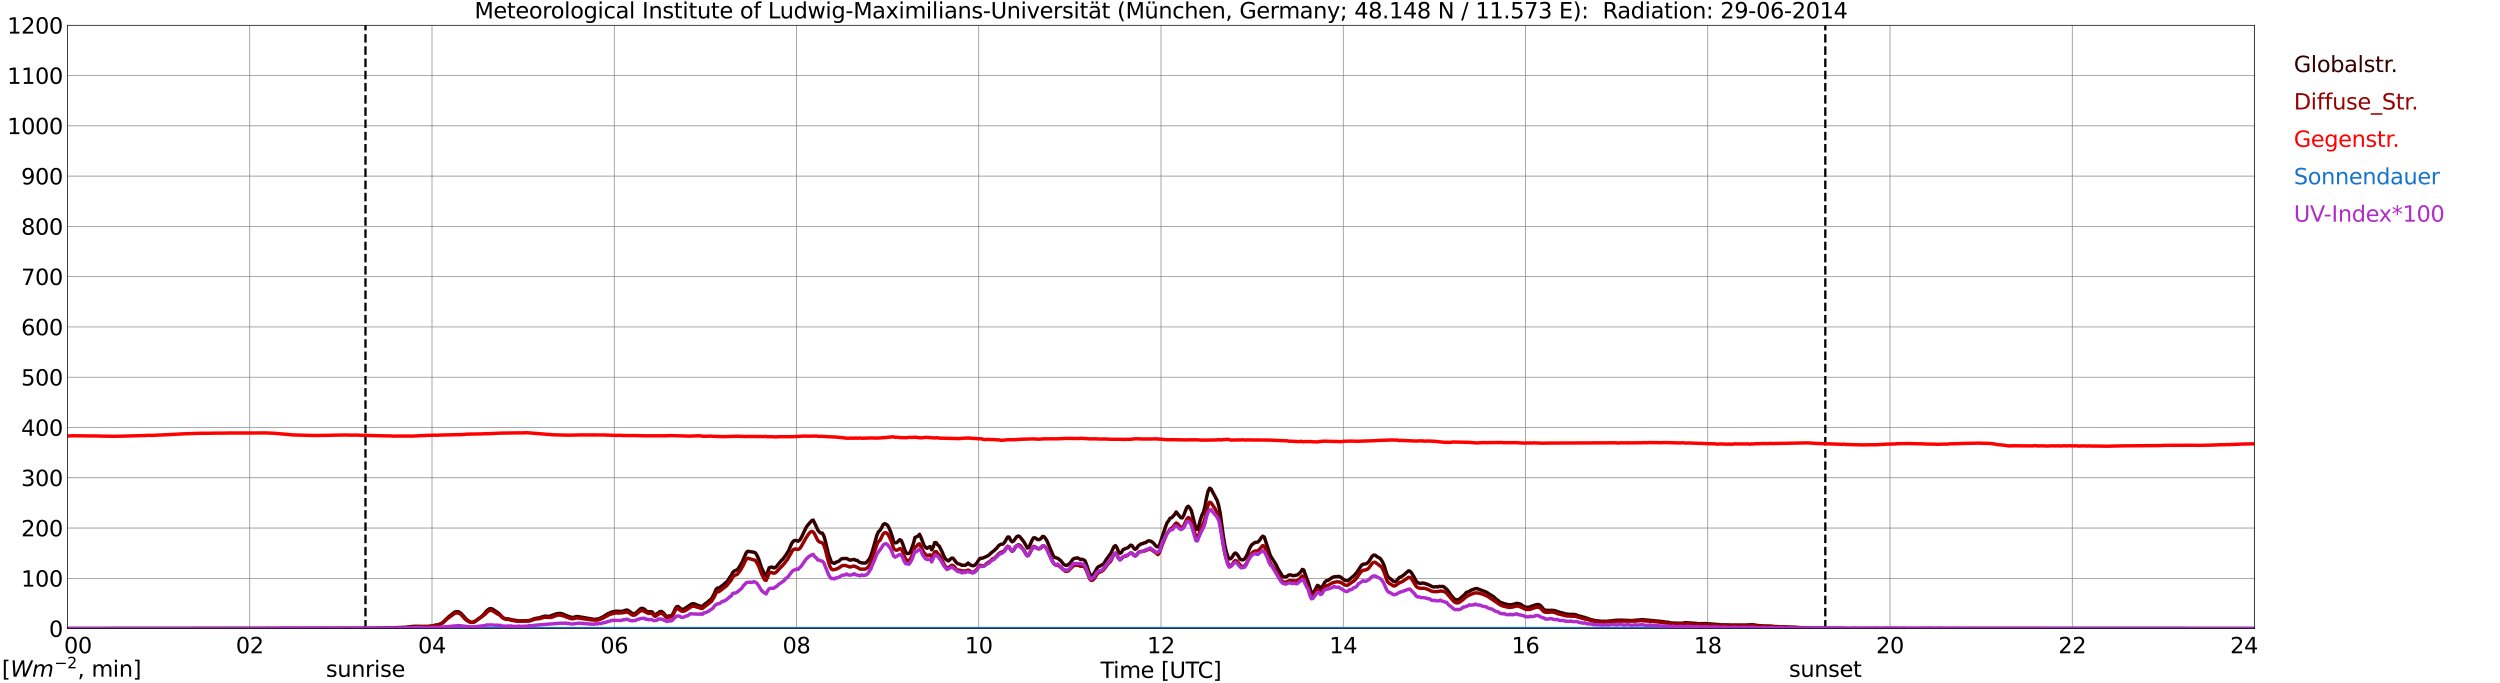 <?xml version="1.0" encoding="utf-8" standalone="no"?>
<!DOCTYPE svg PUBLIC "-//W3C//DTD SVG 1.1//EN"
  "http://www.w3.org/Graphics/SVG/1.1/DTD/svg11.dtd">
<svg xmlns:xlink="http://www.w3.org/1999/xlink" width="1085.4pt" height="296.64pt" viewBox="0 0 1085.4 296.64" xmlns="http://www.w3.org/2000/svg" version="1.1">
 <defs>
  <style type="text/css">*{stroke-linejoin: round; stroke-linecap: butt}</style>
 </defs>
 <g id="figure_1">
  <g id="patch_1">
   <path d="M 0 296.64 
L 1085.4 296.64 
L 1085.4 0 
L 0 0 
z
" style="fill: #ffffff"/>
  </g>
  <g id="axes_1">
   <g id="patch_2">
    <path d="M 29.306 272.909 
L 978.814 272.909 
L 978.814 10.976 
L 29.306 10.976 
z
" style="fill: #ffffff"/>
   </g>
   <g id="patch_3">
    <path d="M 978.814 272.909 
L 978.814 272.909 
L 978.814 10.976 
L 978.814 10.976 
z
" clip-path="url(#p5a9bfdd8c2)" style="fill: #d3d3d3; opacity: 0.25; stroke: #d3d3d3; stroke-linejoin: miter"/>
   </g>
   <g id="matplotlib.axis_1">
    <g id="xtick_1">
     <g id="line2d_1">
      <path d="M 29.306 272.909 
L 29.306 10.976 
" clip-path="url(#p5a9bfdd8c2)" style="fill: none; stroke: #808080; stroke-width: 0.3; stroke-linecap: square"/>
     </g>
     <g id="line2d_2"/>
     <g id="text_1">
      <!--    00 -->
      <g transform="translate(18.733 283.627) scale(0.095 -0.095)">
       <defs>
        <path id="DejaVuSans-20" transform="scale(0.016)"/>
        <path id="DejaVuSans-30" d="M 2034 4250 
Q 1547 4250 1301 3770 
Q 1056 3291 1056 2328 
Q 1056 1369 1301 889 
Q 1547 409 2034 409 
Q 2525 409 2770 889 
Q 3016 1369 3016 2328 
Q 3016 3291 2770 3770 
Q 2525 4250 2034 4250 
z
M 2034 4750 
Q 2819 4750 3233 4129 
Q 3647 3509 3647 2328 
Q 3647 1150 3233 529 
Q 2819 -91 2034 -91 
Q 1250 -91 836 529 
Q 422 1150 422 2328 
Q 422 3509 836 4129 
Q 1250 4750 2034 4750 
z
" transform="scale(0.016)"/>
       </defs>
       <use xlink:href="#DejaVuSans-20"/>
       <use xlink:href="#DejaVuSans-20" transform="translate(31.787 0)"/>
       <use xlink:href="#DejaVuSans-20" transform="translate(63.574 0)"/>
       <use xlink:href="#DejaVuSans-30" transform="translate(95.361 0)"/>
       <use xlink:href="#DejaVuSans-30" transform="translate(158.984 0)"/>
      </g>
     </g>
    </g>
    <g id="xtick_2">
     <g id="line2d_3">
      <path d="M 108.431 272.909 
L 108.431 10.976 
" clip-path="url(#p5a9bfdd8c2)" style="fill: none; stroke: #808080; stroke-width: 0.3; stroke-linecap: square"/>
     </g>
     <g id="line2d_4"/>
     <g id="text_2">
      <!-- 02 -->
      <g transform="translate(102.387 283.627) scale(0.095 -0.095)">
       <defs>
        <path id="DejaVuSans-32" d="M 1228 531 
L 3431 531 
L 3431 0 
L 469 0 
L 469 531 
Q 828 903 1448 1529 
Q 2069 2156 2228 2338 
Q 2531 2678 2651 2914 
Q 2772 3150 2772 3378 
Q 2772 3750 2511 3984 
Q 2250 4219 1831 4219 
Q 1534 4219 1204 4116 
Q 875 4013 500 3803 
L 500 4441 
Q 881 4594 1212 4672 
Q 1544 4750 1819 4750 
Q 2544 4750 2975 4387 
Q 3406 4025 3406 3419 
Q 3406 3131 3298 2873 
Q 3191 2616 2906 2266 
Q 2828 2175 2409 1742 
Q 1991 1309 1228 531 
z
" transform="scale(0.016)"/>
       </defs>
       <use xlink:href="#DejaVuSans-30"/>
       <use xlink:href="#DejaVuSans-32" transform="translate(63.623 0)"/>
      </g>
     </g>
    </g>
    <g id="xtick_3">
     <g id="line2d_5">
      <path d="M 187.557 272.909 
L 187.557 10.976 
" clip-path="url(#p5a9bfdd8c2)" style="fill: none; stroke: #808080; stroke-width: 0.3; stroke-linecap: square"/>
     </g>
     <g id="line2d_6"/>
     <g id="text_3">
      <!-- 04 -->
      <g transform="translate(181.513 283.627) scale(0.095 -0.095)">
       <defs>
        <path id="DejaVuSans-34" d="M 2419 4116 
L 825 1625 
L 2419 1625 
L 2419 4116 
z
M 2253 4666 
L 3047 4666 
L 3047 1625 
L 3713 1625 
L 3713 1100 
L 3047 1100 
L 3047 0 
L 2419 0 
L 2419 1100 
L 313 1100 
L 313 1709 
L 2253 4666 
z
" transform="scale(0.016)"/>
       </defs>
       <use xlink:href="#DejaVuSans-30"/>
       <use xlink:href="#DejaVuSans-34" transform="translate(63.623 0)"/>
      </g>
     </g>
    </g>
    <g id="xtick_4">
     <g id="line2d_7">
      <path d="M 266.683 272.909 
L 266.683 10.976 
" clip-path="url(#p5a9bfdd8c2)" style="fill: none; stroke: #808080; stroke-width: 0.3; stroke-linecap: square"/>
     </g>
     <g id="line2d_8"/>
     <g id="text_4">
      <!-- 06 -->
      <g transform="translate(260.638 283.627) scale(0.095 -0.095)">
       <defs>
        <path id="DejaVuSans-36" d="M 2113 2584 
Q 1688 2584 1439 2293 
Q 1191 2003 1191 1497 
Q 1191 994 1439 701 
Q 1688 409 2113 409 
Q 2538 409 2786 701 
Q 3034 994 3034 1497 
Q 3034 2003 2786 2293 
Q 2538 2584 2113 2584 
z
M 3366 4563 
L 3366 3988 
Q 3128 4100 2886 4159 
Q 2644 4219 2406 4219 
Q 1781 4219 1451 3797 
Q 1122 3375 1075 2522 
Q 1259 2794 1537 2939 
Q 1816 3084 2150 3084 
Q 2853 3084 3261 2657 
Q 3669 2231 3669 1497 
Q 3669 778 3244 343 
Q 2819 -91 2113 -91 
Q 1303 -91 875 529 
Q 447 1150 447 2328 
Q 447 3434 972 4092 
Q 1497 4750 2381 4750 
Q 2619 4750 2861 4703 
Q 3103 4656 3366 4563 
z
" transform="scale(0.016)"/>
       </defs>
       <use xlink:href="#DejaVuSans-30"/>
       <use xlink:href="#DejaVuSans-36" transform="translate(63.623 0)"/>
      </g>
     </g>
    </g>
    <g id="xtick_5">
     <g id="line2d_9">
      <path d="M 345.808 272.909 
L 345.808 10.976 
" clip-path="url(#p5a9bfdd8c2)" style="fill: none; stroke: #808080; stroke-width: 0.3; stroke-linecap: square"/>
     </g>
     <g id="line2d_10"/>
     <g id="text_5">
      <!-- 08 -->
      <g transform="translate(339.764 283.627) scale(0.095 -0.095)">
       <defs>
        <path id="DejaVuSans-38" d="M 2034 2216 
Q 1584 2216 1326 1975 
Q 1069 1734 1069 1313 
Q 1069 891 1326 650 
Q 1584 409 2034 409 
Q 2484 409 2743 651 
Q 3003 894 3003 1313 
Q 3003 1734 2745 1975 
Q 2488 2216 2034 2216 
z
M 1403 2484 
Q 997 2584 770 2862 
Q 544 3141 544 3541 
Q 544 4100 942 4425 
Q 1341 4750 2034 4750 
Q 2731 4750 3128 4425 
Q 3525 4100 3525 3541 
Q 3525 3141 3298 2862 
Q 3072 2584 2669 2484 
Q 3125 2378 3379 2068 
Q 3634 1759 3634 1313 
Q 3634 634 3220 271 
Q 2806 -91 2034 -91 
Q 1263 -91 848 271 
Q 434 634 434 1313 
Q 434 1759 690 2068 
Q 947 2378 1403 2484 
z
M 1172 3481 
Q 1172 3119 1398 2916 
Q 1625 2713 2034 2713 
Q 2441 2713 2670 2916 
Q 2900 3119 2900 3481 
Q 2900 3844 2670 4047 
Q 2441 4250 2034 4250 
Q 1625 4250 1398 4047 
Q 1172 3844 1172 3481 
z
" transform="scale(0.016)"/>
       </defs>
       <use xlink:href="#DejaVuSans-30"/>
       <use xlink:href="#DejaVuSans-38" transform="translate(63.623 0)"/>
      </g>
     </g>
    </g>
    <g id="xtick_6">
     <g id="line2d_11">
      <path d="M 424.934 272.909 
L 424.934 10.976 
" clip-path="url(#p5a9bfdd8c2)" style="fill: none; stroke: #808080; stroke-width: 0.3; stroke-linecap: square"/>
     </g>
     <g id="line2d_12"/>
     <g id="text_6">
      <!-- 10 -->
      <g transform="translate(418.89 283.627) scale(0.095 -0.095)">
       <defs>
        <path id="DejaVuSans-31" d="M 794 531 
L 1825 531 
L 1825 4091 
L 703 3866 
L 703 4441 
L 1819 4666 
L 2450 4666 
L 2450 531 
L 3481 531 
L 3481 0 
L 794 0 
L 794 531 
z
" transform="scale(0.016)"/>
       </defs>
       <use xlink:href="#DejaVuSans-31"/>
       <use xlink:href="#DejaVuSans-30" transform="translate(63.623 0)"/>
      </g>
     </g>
    </g>
    <g id="xtick_7">
     <g id="line2d_13">
      <path d="M 504.06 272.909 
L 504.06 10.976 
" clip-path="url(#p5a9bfdd8c2)" style="fill: none; stroke: #808080; stroke-width: 0.3; stroke-linecap: square"/>
     </g>
     <g id="line2d_14"/>
     <g id="text_7">
      <!-- 12 -->
      <g transform="translate(498.015 283.627) scale(0.095 -0.095)">
       <use xlink:href="#DejaVuSans-31"/>
       <use xlink:href="#DejaVuSans-32" transform="translate(63.623 0)"/>
      </g>
     </g>
    </g>
    <g id="xtick_8">
     <g id="line2d_15">
      <path d="M 583.185 272.909 
L 583.185 10.976 
" clip-path="url(#p5a9bfdd8c2)" style="fill: none; stroke: #808080; stroke-width: 0.3; stroke-linecap: square"/>
     </g>
     <g id="line2d_16"/>
     <g id="text_8">
      <!-- 14 -->
      <g transform="translate(577.141 283.627) scale(0.095 -0.095)">
       <use xlink:href="#DejaVuSans-31"/>
       <use xlink:href="#DejaVuSans-34" transform="translate(63.623 0)"/>
      </g>
     </g>
    </g>
    <g id="xtick_9">
     <g id="line2d_17">
      <path d="M 662.311 272.909 
L 662.311 10.976 
" clip-path="url(#p5a9bfdd8c2)" style="fill: none; stroke: #808080; stroke-width: 0.3; stroke-linecap: square"/>
     </g>
     <g id="line2d_18"/>
     <g id="text_9">
      <!-- 16 -->
      <g transform="translate(656.267 283.627) scale(0.095 -0.095)">
       <use xlink:href="#DejaVuSans-31"/>
       <use xlink:href="#DejaVuSans-36" transform="translate(63.623 0)"/>
      </g>
     </g>
    </g>
    <g id="xtick_10">
     <g id="line2d_19">
      <path d="M 741.437 272.909 
L 741.437 10.976 
" clip-path="url(#p5a9bfdd8c2)" style="fill: none; stroke: #808080; stroke-width: 0.3; stroke-linecap: square"/>
     </g>
     <g id="line2d_20"/>
     <g id="text_10">
      <!-- 18 -->
      <g transform="translate(735.392 283.627) scale(0.095 -0.095)">
       <use xlink:href="#DejaVuSans-31"/>
       <use xlink:href="#DejaVuSans-38" transform="translate(63.623 0)"/>
      </g>
     </g>
    </g>
    <g id="xtick_11">
     <g id="line2d_21">
      <path d="M 820.562 272.909 
L 820.562 10.976 
" clip-path="url(#p5a9bfdd8c2)" style="fill: none; stroke: #808080; stroke-width: 0.3; stroke-linecap: square"/>
     </g>
     <g id="line2d_22"/>
     <g id="text_11">
      <!-- 20 -->
      <g transform="translate(814.518 283.627) scale(0.095 -0.095)">
       <use xlink:href="#DejaVuSans-32"/>
       <use xlink:href="#DejaVuSans-30" transform="translate(63.623 0)"/>
      </g>
     </g>
    </g>
    <g id="xtick_12">
     <g id="line2d_23">
      <path d="M 899.688 272.909 
L 899.688 10.976 
" clip-path="url(#p5a9bfdd8c2)" style="fill: none; stroke: #808080; stroke-width: 0.3; stroke-linecap: square"/>
     </g>
     <g id="line2d_24"/>
     <g id="text_12">
      <!-- 22 -->
      <g transform="translate(893.644 283.627) scale(0.095 -0.095)">
       <use xlink:href="#DejaVuSans-32"/>
       <use xlink:href="#DejaVuSans-32" transform="translate(63.623 0)"/>
      </g>
     </g>
    </g>
    <g id="xtick_13">
     <g id="line2d_25">
      <path d="M 978.814 272.909 
L 978.814 10.976 
" clip-path="url(#p5a9bfdd8c2)" style="fill: none; stroke: #808080; stroke-width: 0.3; stroke-linecap: square"/>
     </g>
     <g id="line2d_26"/>
     <g id="text_13">
      <!-- 24    -->
      <g transform="translate(968.241 283.627) scale(0.095 -0.095)">
       <use xlink:href="#DejaVuSans-32"/>
       <use xlink:href="#DejaVuSans-34" transform="translate(63.623 0)"/>
       <use xlink:href="#DejaVuSans-20" transform="translate(127.246 0)"/>
       <use xlink:href="#DejaVuSans-20" transform="translate(159.033 0)"/>
       <use xlink:href="#DejaVuSans-20" transform="translate(190.82 0)"/>
      </g>
     </g>
    </g>
    <g id="text_14">
     <!-- Time [UTC] -->
     <g transform="translate(477.806 294.322) scale(0.095 -0.095)">
      <defs>
       <path id="DejaVuSans-54" d="M -19 4666 
L 3928 4666 
L 3928 4134 
L 2272 4134 
L 2272 0 
L 1638 0 
L 1638 4134 
L -19 4134 
L -19 4666 
z
" transform="scale(0.016)"/>
       <path id="DejaVuSans-69" d="M 603 3500 
L 1178 3500 
L 1178 0 
L 603 0 
L 603 3500 
z
M 603 4863 
L 1178 4863 
L 1178 4134 
L 603 4134 
L 603 4863 
z
" transform="scale(0.016)"/>
       <path id="DejaVuSans-6d" d="M 3328 2828 
Q 3544 3216 3844 3400 
Q 4144 3584 4550 3584 
Q 5097 3584 5394 3201 
Q 5691 2819 5691 2113 
L 5691 0 
L 5113 0 
L 5113 2094 
Q 5113 2597 4934 2840 
Q 4756 3084 4391 3084 
Q 3944 3084 3684 2787 
Q 3425 2491 3425 1978 
L 3425 0 
L 2847 0 
L 2847 2094 
Q 2847 2600 2669 2842 
Q 2491 3084 2119 3084 
Q 1678 3084 1418 2786 
Q 1159 2488 1159 1978 
L 1159 0 
L 581 0 
L 581 3500 
L 1159 3500 
L 1159 2956 
Q 1356 3278 1631 3431 
Q 1906 3584 2284 3584 
Q 2666 3584 2933 3390 
Q 3200 3197 3328 2828 
z
" transform="scale(0.016)"/>
       <path id="DejaVuSans-65" d="M 3597 1894 
L 3597 1613 
L 953 1613 
Q 991 1019 1311 708 
Q 1631 397 2203 397 
Q 2534 397 2845 478 
Q 3156 559 3463 722 
L 3463 178 
Q 3153 47 2828 -22 
Q 2503 -91 2169 -91 
Q 1331 -91 842 396 
Q 353 884 353 1716 
Q 353 2575 817 3079 
Q 1281 3584 2069 3584 
Q 2775 3584 3186 3129 
Q 3597 2675 3597 1894 
z
M 3022 2063 
Q 3016 2534 2758 2815 
Q 2500 3097 2075 3097 
Q 1594 3097 1305 2825 
Q 1016 2553 972 2059 
L 3022 2063 
z
" transform="scale(0.016)"/>
       <path id="DejaVuSans-5b" d="M 550 4863 
L 1875 4863 
L 1875 4416 
L 1125 4416 
L 1125 -397 
L 1875 -397 
L 1875 -844 
L 550 -844 
L 550 4863 
z
" transform="scale(0.016)"/>
       <path id="DejaVuSans-55" d="M 556 4666 
L 1191 4666 
L 1191 1831 
Q 1191 1081 1462 751 
Q 1734 422 2344 422 
Q 2950 422 3222 751 
Q 3494 1081 3494 1831 
L 3494 4666 
L 4128 4666 
L 4128 1753 
Q 4128 841 3676 375 
Q 3225 -91 2344 -91 
Q 1459 -91 1007 375 
Q 556 841 556 1753 
L 556 4666 
z
" transform="scale(0.016)"/>
       <path id="DejaVuSans-43" d="M 4122 4306 
L 4122 3641 
Q 3803 3938 3442 4084 
Q 3081 4231 2675 4231 
Q 1875 4231 1450 3742 
Q 1025 3253 1025 2328 
Q 1025 1406 1450 917 
Q 1875 428 2675 428 
Q 3081 428 3442 575 
Q 3803 722 4122 1019 
L 4122 359 
Q 3791 134 3420 21 
Q 3050 -91 2638 -91 
Q 1578 -91 968 557 
Q 359 1206 359 2328 
Q 359 3453 968 4101 
Q 1578 4750 2638 4750 
Q 3056 4750 3426 4639 
Q 3797 4528 4122 4306 
z
" transform="scale(0.016)"/>
       <path id="DejaVuSans-5d" d="M 1947 4863 
L 1947 -844 
L 622 -844 
L 622 -397 
L 1369 -397 
L 1369 4416 
L 622 4416 
L 622 4863 
L 1947 4863 
z
" transform="scale(0.016)"/>
      </defs>
      <use xlink:href="#DejaVuSans-54"/>
      <use xlink:href="#DejaVuSans-69" transform="translate(57.959 0)"/>
      <use xlink:href="#DejaVuSans-6d" transform="translate(85.742 0)"/>
      <use xlink:href="#DejaVuSans-65" transform="translate(183.154 0)"/>
      <use xlink:href="#DejaVuSans-20" transform="translate(244.678 0)"/>
      <use xlink:href="#DejaVuSans-5b" transform="translate(276.465 0)"/>
      <use xlink:href="#DejaVuSans-55" transform="translate(315.479 0)"/>
      <use xlink:href="#DejaVuSans-54" transform="translate(388.672 0)"/>
      <use xlink:href="#DejaVuSans-43" transform="translate(443.881 0)"/>
      <use xlink:href="#DejaVuSans-5d" transform="translate(513.705 0)"/>
     </g>
    </g>
   </g>
   <g id="matplotlib.axis_2">
    <g id="ytick_1">
     <g id="line2d_27">
      <path d="M 29.306 272.909 
L 978.814 272.909 
" clip-path="url(#p5a9bfdd8c2)" style="fill: none; stroke: #808080; stroke-width: 0.3; stroke-linecap: square"/>
     </g>
     <g id="line2d_28"/>
     <g id="text_15">
      <!-- 0 -->
      <g transform="translate(21.261 276.518) scale(0.095 -0.095)">
       <use xlink:href="#DejaVuSans-30"/>
      </g>
     </g>
    </g>
    <g id="ytick_2">
     <g id="line2d_29">
      <path d="M 29.306 251.081 
L 978.814 251.081 
" clip-path="url(#p5a9bfdd8c2)" style="fill: none; stroke: #808080; stroke-width: 0.3; stroke-linecap: square"/>
     </g>
     <g id="line2d_30"/>
     <g id="text_16">
      <!-- 100 -->
      <g transform="translate(9.173 254.69) scale(0.095 -0.095)">
       <use xlink:href="#DejaVuSans-31"/>
       <use xlink:href="#DejaVuSans-30" transform="translate(63.623 0)"/>
       <use xlink:href="#DejaVuSans-30" transform="translate(127.246 0)"/>
      </g>
     </g>
    </g>
    <g id="ytick_3">
     <g id="line2d_31">
      <path d="M 29.306 229.253 
L 978.814 229.253 
" clip-path="url(#p5a9bfdd8c2)" style="fill: none; stroke: #808080; stroke-width: 0.3; stroke-linecap: square"/>
     </g>
     <g id="line2d_32"/>
     <g id="text_17">
      <!-- 200 -->
      <g transform="translate(9.173 232.863) scale(0.095 -0.095)">
       <use xlink:href="#DejaVuSans-32"/>
       <use xlink:href="#DejaVuSans-30" transform="translate(63.623 0)"/>
       <use xlink:href="#DejaVuSans-30" transform="translate(127.246 0)"/>
      </g>
     </g>
    </g>
    <g id="ytick_4">
     <g id="line2d_33">
      <path d="M 29.306 207.426 
L 978.814 207.426 
" clip-path="url(#p5a9bfdd8c2)" style="fill: none; stroke: #808080; stroke-width: 0.3; stroke-linecap: square"/>
     </g>
     <g id="line2d_34"/>
     <g id="text_18">
      <!-- 300 -->
      <g transform="translate(9.173 211.035) scale(0.095 -0.095)">
       <defs>
        <path id="DejaVuSans-33" d="M 2597 2516 
Q 3050 2419 3304 2112 
Q 3559 1806 3559 1356 
Q 3559 666 3084 287 
Q 2609 -91 1734 -91 
Q 1441 -91 1130 -33 
Q 819 25 488 141 
L 488 750 
Q 750 597 1062 519 
Q 1375 441 1716 441 
Q 2309 441 2620 675 
Q 2931 909 2931 1356 
Q 2931 1769 2642 2001 
Q 2353 2234 1838 2234 
L 1294 2234 
L 1294 2753 
L 1863 2753 
Q 2328 2753 2575 2939 
Q 2822 3125 2822 3475 
Q 2822 3834 2567 4026 
Q 2313 4219 1838 4219 
Q 1578 4219 1281 4162 
Q 984 4106 628 3988 
L 628 4550 
Q 988 4650 1302 4700 
Q 1616 4750 1894 4750 
Q 2613 4750 3031 4423 
Q 3450 4097 3450 3541 
Q 3450 3153 3228 2886 
Q 3006 2619 2597 2516 
z
" transform="scale(0.016)"/>
       </defs>
       <use xlink:href="#DejaVuSans-33"/>
       <use xlink:href="#DejaVuSans-30" transform="translate(63.623 0)"/>
       <use xlink:href="#DejaVuSans-30" transform="translate(127.246 0)"/>
      </g>
     </g>
    </g>
    <g id="ytick_5">
     <g id="line2d_35">
      <path d="M 29.306 185.598 
L 978.814 185.598 
" clip-path="url(#p5a9bfdd8c2)" style="fill: none; stroke: #808080; stroke-width: 0.3; stroke-linecap: square"/>
     </g>
     <g id="line2d_36"/>
     <g id="text_19">
      <!-- 400 -->
      <g transform="translate(9.173 189.207) scale(0.095 -0.095)">
       <use xlink:href="#DejaVuSans-34"/>
       <use xlink:href="#DejaVuSans-30" transform="translate(63.623 0)"/>
       <use xlink:href="#DejaVuSans-30" transform="translate(127.246 0)"/>
      </g>
     </g>
    </g>
    <g id="ytick_6">
     <g id="line2d_37">
      <path d="M 29.306 163.77 
L 978.814 163.77 
" clip-path="url(#p5a9bfdd8c2)" style="fill: none; stroke: #808080; stroke-width: 0.3; stroke-linecap: square"/>
     </g>
     <g id="line2d_38"/>
     <g id="text_20">
      <!-- 500 -->
      <g transform="translate(9.173 167.379) scale(0.095 -0.095)">
       <defs>
        <path id="DejaVuSans-35" d="M 691 4666 
L 3169 4666 
L 3169 4134 
L 1269 4134 
L 1269 2991 
Q 1406 3038 1543 3061 
Q 1681 3084 1819 3084 
Q 2600 3084 3056 2656 
Q 3513 2228 3513 1497 
Q 3513 744 3044 326 
Q 2575 -91 1722 -91 
Q 1428 -91 1123 -41 
Q 819 9 494 109 
L 494 744 
Q 775 591 1075 516 
Q 1375 441 1709 441 
Q 2250 441 2565 725 
Q 2881 1009 2881 1497 
Q 2881 1984 2565 2268 
Q 2250 2553 1709 2553 
Q 1456 2553 1204 2497 
Q 953 2441 691 2322 
L 691 4666 
z
" transform="scale(0.016)"/>
       </defs>
       <use xlink:href="#DejaVuSans-35"/>
       <use xlink:href="#DejaVuSans-30" transform="translate(63.623 0)"/>
       <use xlink:href="#DejaVuSans-30" transform="translate(127.246 0)"/>
      </g>
     </g>
    </g>
    <g id="ytick_7">
     <g id="line2d_39">
      <path d="M 29.306 141.942 
L 978.814 141.942 
" clip-path="url(#p5a9bfdd8c2)" style="fill: none; stroke: #808080; stroke-width: 0.3; stroke-linecap: square"/>
     </g>
     <g id="line2d_40"/>
     <g id="text_21">
      <!-- 600 -->
      <g transform="translate(9.173 145.551) scale(0.095 -0.095)">
       <use xlink:href="#DejaVuSans-36"/>
       <use xlink:href="#DejaVuSans-30" transform="translate(63.623 0)"/>
       <use xlink:href="#DejaVuSans-30" transform="translate(127.246 0)"/>
      </g>
     </g>
    </g>
    <g id="ytick_8">
     <g id="line2d_41">
      <path d="M 29.306 120.114 
L 978.814 120.114 
" clip-path="url(#p5a9bfdd8c2)" style="fill: none; stroke: #808080; stroke-width: 0.3; stroke-linecap: square"/>
     </g>
     <g id="line2d_42"/>
     <g id="text_22">
      <!-- 700 -->
      <g transform="translate(9.173 123.724) scale(0.095 -0.095)">
       <defs>
        <path id="DejaVuSans-37" d="M 525 4666 
L 3525 4666 
L 3525 4397 
L 1831 0 
L 1172 0 
L 2766 4134 
L 525 4134 
L 525 4666 
z
" transform="scale(0.016)"/>
       </defs>
       <use xlink:href="#DejaVuSans-37"/>
       <use xlink:href="#DejaVuSans-30" transform="translate(63.623 0)"/>
       <use xlink:href="#DejaVuSans-30" transform="translate(127.246 0)"/>
      </g>
     </g>
    </g>
    <g id="ytick_9">
     <g id="line2d_43">
      <path d="M 29.306 98.287 
L 978.814 98.287 
" clip-path="url(#p5a9bfdd8c2)" style="fill: none; stroke: #808080; stroke-width: 0.3; stroke-linecap: square"/>
     </g>
     <g id="line2d_44"/>
     <g id="text_23">
      <!-- 800 -->
      <g transform="translate(9.173 101.896) scale(0.095 -0.095)">
       <use xlink:href="#DejaVuSans-38"/>
       <use xlink:href="#DejaVuSans-30" transform="translate(63.623 0)"/>
       <use xlink:href="#DejaVuSans-30" transform="translate(127.246 0)"/>
      </g>
     </g>
    </g>
    <g id="ytick_10">
     <g id="line2d_45">
      <path d="M 29.306 76.459 
L 978.814 76.459 
" clip-path="url(#p5a9bfdd8c2)" style="fill: none; stroke: #808080; stroke-width: 0.3; stroke-linecap: square"/>
     </g>
     <g id="line2d_46"/>
     <g id="text_24">
      <!-- 900 -->
      <g transform="translate(9.173 80.068) scale(0.095 -0.095)">
       <defs>
        <path id="DejaVuSans-39" d="M 703 97 
L 703 672 
Q 941 559 1184 500 
Q 1428 441 1663 441 
Q 2288 441 2617 861 
Q 2947 1281 2994 2138 
Q 2813 1869 2534 1725 
Q 2256 1581 1919 1581 
Q 1219 1581 811 2004 
Q 403 2428 403 3163 
Q 403 3881 828 4315 
Q 1253 4750 1959 4750 
Q 2769 4750 3195 4129 
Q 3622 3509 3622 2328 
Q 3622 1225 3098 567 
Q 2575 -91 1691 -91 
Q 1453 -91 1209 -44 
Q 966 3 703 97 
z
M 1959 2075 
Q 2384 2075 2632 2365 
Q 2881 2656 2881 3163 
Q 2881 3666 2632 3958 
Q 2384 4250 1959 4250 
Q 1534 4250 1286 3958 
Q 1038 3666 1038 3163 
Q 1038 2656 1286 2365 
Q 1534 2075 1959 2075 
z
" transform="scale(0.016)"/>
       </defs>
       <use xlink:href="#DejaVuSans-39"/>
       <use xlink:href="#DejaVuSans-30" transform="translate(63.623 0)"/>
       <use xlink:href="#DejaVuSans-30" transform="translate(127.246 0)"/>
      </g>
     </g>
    </g>
    <g id="ytick_11">
     <g id="line2d_47">
      <path d="M 29.306 54.631 
L 978.814 54.631 
" clip-path="url(#p5a9bfdd8c2)" style="fill: none; stroke: #808080; stroke-width: 0.3; stroke-linecap: square"/>
     </g>
     <g id="line2d_48"/>
     <g id="text_25">
      <!-- 1000 -->
      <g transform="translate(3.128 58.24) scale(0.095 -0.095)">
       <use xlink:href="#DejaVuSans-31"/>
       <use xlink:href="#DejaVuSans-30" transform="translate(63.623 0)"/>
       <use xlink:href="#DejaVuSans-30" transform="translate(127.246 0)"/>
       <use xlink:href="#DejaVuSans-30" transform="translate(190.869 0)"/>
      </g>
     </g>
    </g>
    <g id="ytick_12">
     <g id="line2d_49">
      <path d="M 29.306 32.803 
L 978.814 32.803 
" clip-path="url(#p5a9bfdd8c2)" style="fill: none; stroke: #808080; stroke-width: 0.3; stroke-linecap: square"/>
     </g>
     <g id="line2d_50"/>
     <g id="text_26">
      <!-- 1100 -->
      <g transform="translate(3.128 36.413) scale(0.095 -0.095)">
       <use xlink:href="#DejaVuSans-31"/>
       <use xlink:href="#DejaVuSans-31" transform="translate(63.623 0)"/>
       <use xlink:href="#DejaVuSans-30" transform="translate(127.246 0)"/>
       <use xlink:href="#DejaVuSans-30" transform="translate(190.869 0)"/>
      </g>
     </g>
    </g>
    <g id="ytick_13">
     <g id="line2d_51">
      <path d="M 29.306 10.976 
L 978.814 10.976 
" clip-path="url(#p5a9bfdd8c2)" style="fill: none; stroke: #808080; stroke-width: 0.3; stroke-linecap: square"/>
     </g>
     <g id="line2d_52"/>
     <g id="text_27">
      <!-- 1200 -->
      <g transform="translate(3.128 14.585) scale(0.095 -0.095)">
       <use xlink:href="#DejaVuSans-31"/>
       <use xlink:href="#DejaVuSans-32" transform="translate(63.623 0)"/>
       <use xlink:href="#DejaVuSans-30" transform="translate(127.246 0)"/>
       <use xlink:href="#DejaVuSans-30" transform="translate(190.869 0)"/>
      </g>
     </g>
    </g>
   </g>
   <g id="line2d_53">
    <path d="M 158.676 272.909 
L 158.676 10.976 
" clip-path="url(#p5a9bfdd8c2)" style="fill: none; stroke-dasharray: 3.7,1.6; stroke-dashoffset: 0; stroke: #000000"/>
   </g>
   <g id="line2d_54">
    <path d="M 792.473 272.909 
L 792.473 10.976 
" clip-path="url(#p5a9bfdd8c2)" style="fill: none; stroke-dasharray: 3.7,1.6; stroke-dashoffset: 0; stroke: #000000"/>
   </g>
   <g id="line2d_55">
    <path d="M 29.306 272.909 
L 160.523 272.806 
L 164.479 272.719 
L 165.798 272.719 
L 175.029 272.391 
L 175.688 272.422 
L 179.645 271.918 
L 182.941 271.979 
L 184.92 271.979 
L 186.238 271.979 
L 190.195 271.237 
L 191.513 270.763 
L 192.173 270.32 
L 194.81 267.773 
L 197.448 265.699 
L 198.107 265.551 
L 198.767 265.551 
L 199.426 265.789 
L 200.085 266.232 
L 202.723 269.104 
L 204.042 269.993 
L 204.701 270.172 
L 205.36 270.113 
L 206.02 269.905 
L 209.317 267.506 
L 210.635 265.996 
L 211.295 265.195 
L 211.954 264.662 
L 212.614 264.278 
L 213.273 264.248 
L 213.932 264.514 
L 215.91 265.817 
L 216.57 266.321 
L 217.889 267.714 
L 218.548 268.246 
L 219.207 268.543 
L 219.867 268.689 
L 220.526 268.689 
L 223.164 269.283 
L 223.823 269.312 
L 225.142 269.578 
L 227.779 269.55 
L 229.098 269.491 
L 230.417 269.283 
L 231.736 268.689 
L 233.054 268.364 
L 233.714 268.336 
L 236.351 267.535 
L 237.011 267.506 
L 238.329 267.655 
L 241.626 266.47 
L 242.945 266.321 
L 243.604 266.38 
L 244.264 266.557 
L 246.242 267.417 
L 248.22 268.067 
L 248.88 268.067 
L 250.198 267.714 
L 250.858 267.683 
L 258.111 268.927 
L 260.089 268.631 
L 262.067 267.655 
L 263.386 266.764 
L 264.045 266.38 
L 264.705 266.144 
L 265.364 265.789 
L 267.342 265.343 
L 269.98 265.461 
L 271.958 264.839 
L 272.617 264.959 
L 274.595 266.38 
L 275.255 266.439 
L 275.914 266.232 
L 276.573 265.699 
L 277.892 264.427 
L 278.552 264.099 
L 279.211 264.189 
L 279.87 264.544 
L 280.53 265.254 
L 281.189 265.551 
L 281.849 265.669 
L 282.508 265.551 
L 283.167 265.699 
L 283.827 266.557 
L 284.486 266.884 
L 285.145 266.529 
L 286.464 265.581 
L 287.124 265.461 
L 287.783 265.848 
L 288.442 266.557 
L 289.102 267.476 
L 289.761 267.773 
L 290.42 267.386 
L 291.08 267.476 
L 291.739 267.21 
L 292.399 266.024 
L 293.058 264.485 
L 293.717 263.449 
L 294.377 263.3 
L 295.696 264.427 
L 296.355 264.573 
L 297.014 264.396 
L 300.311 262.204 
L 300.971 262.115 
L 301.63 262.204 
L 302.289 262.56 
L 303.608 263.003 
L 304.267 263.3 
L 304.927 263.241 
L 306.246 262.087 
L 306.905 261.7 
L 308.224 260.487 
L 308.883 260.013 
L 310.202 257.555 
L 310.861 255.896 
L 311.521 255.303 
L 312.18 255.333 
L 312.839 254.77 
L 314.158 253.823 
L 314.818 253.142 
L 315.477 252.696 
L 316.136 251.867 
L 316.796 250.712 
L 317.455 249.913 
L 318.114 248.551 
L 318.774 247.929 
L 320.093 247.338 
L 320.752 246.508 
L 322.071 244.317 
L 324.049 239.844 
L 324.708 239.34 
L 327.346 239.755 
L 328.005 240.051 
L 328.665 241.147 
L 329.324 242.568 
L 330.643 246.536 
L 331.961 249.35 
L 332.621 249.913 
L 333.28 248.372 
L 333.94 246.478 
L 334.599 246.27 
L 335.258 246.211 
L 335.918 246.595 
L 336.577 246.419 
L 337.236 245.797 
L 339.215 243.367 
L 339.874 242.776 
L 341.193 240.999 
L 342.512 238.866 
L 343.171 237.148 
L 343.83 235.786 
L 344.49 234.898 
L 345.149 234.632 
L 345.808 234.719 
L 346.468 234.957 
L 347.127 234.571 
L 347.787 233.623 
L 349.105 230.869 
L 349.765 229.448 
L 350.424 228.323 
L 352.402 226.042 
L 353.062 225.804 
L 354.38 228.559 
L 355.04 230.07 
L 355.699 230.93 
L 356.359 231.432 
L 357.018 231.432 
L 357.677 232.617 
L 358.337 234.898 
L 359.655 240.495 
L 360.974 244.109 
L 362.293 244.611 
L 362.952 244.048 
L 363.612 243.902 
L 364.271 243.574 
L 364.93 242.924 
L 365.59 242.538 
L 367.568 242.45 
L 368.887 243.19 
L 370.865 242.893 
L 371.524 243.249 
L 372.184 243.308 
L 372.843 243.902 
L 373.502 244.227 
L 374.821 244.463 
L 375.481 244.463 
L 376.14 244.255 
L 377.459 242.658 
L 378.118 241.206 
L 378.777 239.191 
L 380.756 232.202 
L 381.415 230.869 
L 382.074 230.218 
L 382.734 229.212 
L 383.393 227.789 
L 384.053 227.374 
L 384.712 227.581 
L 385.371 228.116 
L 386.031 229.33 
L 386.69 230.899 
L 387.349 232.883 
L 388.009 235.254 
L 388.668 235.697 
L 389.328 235.607 
L 390.646 234.304 
L 391.306 234.66 
L 391.965 236.26 
L 392.624 238.214 
L 393.284 239.785 
L 393.943 240.377 
L 394.603 240.259 
L 395.262 239.665 
L 396.581 235.935 
L 397.24 233.357 
L 398.559 232.735 
L 399.218 231.964 
L 399.878 233.387 
L 401.196 236.823 
L 401.856 237.653 
L 402.515 238.037 
L 403.175 237.591 
L 403.834 237.297 
L 404.493 238.718 
L 405.153 237.533 
L 405.812 235.548 
L 406.471 235.607 
L 407.131 236.585 
L 407.79 237.118 
L 409.109 239.755 
L 409.768 241.383 
L 410.428 242.599 
L 411.087 243.16 
L 411.746 243.546 
L 413.065 242.361 
L 413.725 242.33 
L 414.384 243.101 
L 415.043 244.048 
L 415.703 244.642 
L 417.022 245.085 
L 417.681 245.471 
L 418.34 245.351 
L 419 245.471 
L 419.659 245.085 
L 420.318 244.434 
L 420.978 245.116 
L 422.297 245.648 
L 422.956 245.53 
L 423.615 244.998 
L 424.275 244.197 
L 424.934 243.072 
L 425.593 242.391 
L 426.253 242.361 
L 426.912 242.212 
L 428.89 241.296 
L 429.55 240.82 
L 430.209 240.139 
L 431.528 239.102 
L 432.847 237.86 
L 433.506 236.972 
L 434.165 236.496 
L 434.825 236.229 
L 435.484 236.229 
L 436.144 235.461 
L 437.462 233.18 
L 438.122 233.18 
L 438.781 234.542 
L 439.44 235.223 
L 440.1 234.839 
L 441.419 233.001 
L 442.078 232.706 
L 442.737 232.973 
L 444.056 234.632 
L 444.716 235.548 
L 446.034 237.947 
L 446.694 237.74 
L 448.012 234.691 
L 448.672 233.536 
L 449.331 233.475 
L 449.991 233.951 
L 450.65 234.276 
L 451.309 234.245 
L 451.969 233.772 
L 452.628 232.914 
L 453.287 233.001 
L 453.947 233.831 
L 454.606 234.926 
L 457.244 241.206 
L 457.903 242.005 
L 459.222 242.391 
L 460.541 243.426 
L 461.859 245.085 
L 462.519 245.382 
L 463.178 245.5 
L 464.497 244.583 
L 465.816 242.806 
L 466.475 242.391 
L 467.134 242.361 
L 467.794 242.184 
L 469.113 242.893 
L 469.772 242.806 
L 470.431 243.042 
L 471.091 243.487 
L 471.75 245.205 
L 473.069 249.173 
L 473.728 250.003 
L 474.388 249.588 
L 475.047 248.876 
L 476.366 246.536 
L 477.025 245.945 
L 477.685 245.707 
L 478.344 245.264 
L 479.003 245.026 
L 480.322 242.893 
L 482.3 240.198 
L 483.619 237.325 
L 484.278 236.882 
L 484.938 237.77 
L 485.597 239.488 
L 486.256 240.228 
L 486.916 239.814 
L 487.575 238.659 
L 488.894 238.067 
L 489.553 237.888 
L 490.872 236.675 
L 491.532 236.91 
L 492.191 237.947 
L 492.85 238.51 
L 493.51 238.096 
L 494.169 237 
L 495.488 236.081 
L 496.147 236.053 
L 496.807 235.638 
L 497.466 235.607 
L 498.125 234.985 
L 498.785 234.778 
L 499.444 234.926 
L 500.103 235.223 
L 500.763 235.756 
L 502.082 237.297 
L 502.741 237.415 
L 503.4 236.644 
L 506.038 228.649 
L 506.697 226.959 
L 507.357 226.101 
L 508.016 224.975 
L 508.675 224.798 
L 509.994 223.347 
L 510.654 222.281 
L 512.632 224.768 
L 513.291 224.857 
L 513.95 223.672 
L 515.269 220.267 
L 515.929 219.793 
L 516.588 220.564 
L 517.247 221.718 
L 519.226 229.655 
L 519.885 229.862 
L 520.544 227.968 
L 521.204 225.479 
L 521.863 223.554 
L 522.522 222.22 
L 523.182 219.734 
L 523.841 216.032 
L 524.501 213.278 
L 525.16 211.944 
L 525.819 212.33 
L 528.457 217.335 
L 529.116 219.555 
L 529.776 222.873 
L 531.094 232.617 
L 531.754 236.585 
L 532.413 239.488 
L 533.073 241.621 
L 533.732 242.686 
L 534.391 242.538 
L 535.051 241.739 
L 535.71 240.554 
L 536.369 240.08 
L 537.029 240.554 
L 537.688 241.531 
L 538.348 242.717 
L 539.007 243.042 
L 539.666 243.072 
L 540.326 242.717 
L 540.985 241.708 
L 541.644 240.466 
L 542.304 238.6 
L 542.963 237.266 
L 543.623 236.378 
L 544.941 235.489 
L 545.601 235.461 
L 546.26 235.223 
L 546.919 234.483 
L 547.579 233.446 
L 548.238 232.794 
L 548.898 233.15 
L 551.535 241.235 
L 554.173 245.441 
L 554.832 246.892 
L 556.81 250.121 
L 557.47 250.476 
L 558.129 250.476 
L 558.788 250.238 
L 559.448 249.675 
L 560.107 249.557 
L 561.426 249.944 
L 562.745 249.736 
L 563.404 249.557 
L 564.723 248.313 
L 565.382 247.218 
L 566.042 247.455 
L 567.36 251.275 
L 568.02 252.875 
L 569.338 257.435 
L 569.998 257.376 
L 570.657 256.667 
L 571.976 254.148 
L 572.635 254.475 
L 573.295 255.303 
L 573.954 254.977 
L 575.273 252.637 
L 575.932 252.074 
L 576.592 251.956 
L 578.57 250.653 
L 579.229 250.417 
L 580.548 250.328 
L 581.207 250.238 
L 581.867 250.446 
L 583.845 251.987 
L 585.164 252.135 
L 587.801 249.972 
L 589.12 248.462 
L 591.098 245.441 
L 591.757 244.967 
L 593.076 244.79 
L 593.736 244.376 
L 594.395 243.664 
L 595.714 241.503 
L 596.373 240.999 
L 597.032 241.058 
L 598.351 242.005 
L 599.011 242.271 
L 599.67 243.011 
L 600.329 244.168 
L 600.989 245.648 
L 601.648 247.957 
L 602.307 249.854 
L 602.967 250.802 
L 603.626 251.247 
L 604.945 252.343 
L 605.604 252.578 
L 606.264 252.223 
L 607.582 250.684 
L 608.242 250.476 
L 609.561 249.557 
L 610.879 248.344 
L 611.539 247.84 
L 612.198 247.988 
L 612.858 248.759 
L 614.176 251.009 
L 614.836 252.282 
L 615.495 252.993 
L 616.154 253.201 
L 616.814 253.29 
L 617.473 253.142 
L 618.133 253.17 
L 620.111 253.823 
L 622.089 254.8 
L 622.748 254.829 
L 623.408 254.68 
L 624.067 254.888 
L 624.726 254.563 
L 625.386 254.652 
L 626.045 254.593 
L 626.705 254.652 
L 628.023 255.778 
L 628.683 256.488 
L 630.001 258.444 
L 631.32 259.954 
L 631.98 260.397 
L 633.298 260.369 
L 635.936 258.088 
L 636.595 257.228 
L 637.914 256.785 
L 638.573 256.28 
L 640.552 255.571 
L 641.211 255.51 
L 645.167 257.02 
L 645.827 257.376 
L 646.486 257.88 
L 648.464 259.066 
L 649.783 260.31 
L 650.442 260.722 
L 651.102 261.406 
L 653.08 262.087 
L 654.399 262.44 
L 655.717 262.589 
L 657.036 262.381 
L 658.355 261.967 
L 659.014 261.997 
L 660.333 262.381 
L 660.992 262.916 
L 662.311 263.656 
L 663.63 263.625 
L 664.289 263.536 
L 664.949 263.152 
L 665.608 263.034 
L 666.267 262.737 
L 667.586 262.412 
L 668.246 262.56 
L 668.905 262.975 
L 670.224 264.573 
L 670.883 264.988 
L 671.542 264.959 
L 672.861 265.046 
L 673.521 264.959 
L 674.839 265.077 
L 677.477 265.937 
L 678.136 266.055 
L 679.455 266.47 
L 680.774 266.677 
L 682.092 266.736 
L 683.411 266.764 
L 684.071 266.884 
L 686.049 267.624 
L 686.708 267.655 
L 687.368 267.95 
L 688.027 268.067 
L 688.686 268.336 
L 689.346 268.482 
L 690.005 268.81 
L 691.324 269.135 
L 692.643 269.46 
L 695.939 269.785 
L 696.599 269.698 
L 697.258 269.785 
L 701.874 269.283 
L 703.852 269.253 
L 708.468 269.432 
L 713.083 269.017 
L 714.402 269.165 
L 716.38 269.342 
L 722.315 269.905 
L 722.974 270.082 
L 724.293 270.172 
L 725.612 270.497 
L 729.568 270.586 
L 730.887 270.527 
L 731.546 270.348 
L 735.502 270.586 
L 738.14 270.853 
L 738.799 270.735 
L 739.459 270.794 
L 740.118 270.735 
L 743.415 270.942 
L 746.052 271.149 
L 747.371 271.326 
L 749.349 271.296 
L 752.646 271.416 
L 753.306 271.357 
L 753.965 271.416 
L 755.284 271.385 
L 757.921 271.416 
L 759.24 271.326 
L 759.899 271.208 
L 760.559 271.296 
L 761.218 271.237 
L 762.537 271.503 
L 764.515 271.682 
L 765.834 271.8 
L 769.131 271.859 
L 770.449 272.038 
L 771.768 272.066 
L 787.593 272.747 
L 788.912 272.747 
L 790.89 272.747 
L 797.484 272.837 
L 800.781 272.909 
L 978.154 272.909 
L 978.154 272.909 
" clip-path="url(#p5a9bfdd8c2)" style="fill: none; stroke: #330000; stroke-width: 1.5; stroke-linecap: square"/>
   </g>
   <g id="line2d_56">
    <path d="M 29.306 272.909 
L 165.798 272.821 
L 168.435 272.739 
L 169.754 272.695 
L 171.732 272.527 
L 175.688 272.485 
L 177.007 272.402 
L 177.666 272.402 
L 179.645 272.108 
L 181.623 272.025 
L 183.601 272.066 
L 186.898 271.981 
L 190.854 271.184 
L 192.173 270.512 
L 194.151 268.665 
L 197.448 266.273 
L 198.107 266.147 
L 198.767 266.147 
L 199.426 266.315 
L 200.085 266.777 
L 200.745 267.447 
L 202.063 268.96 
L 203.382 269.798 
L 204.042 270.093 
L 204.701 270.261 
L 206.02 270.01 
L 210.635 266.651 
L 211.954 265.308 
L 212.614 265.014 
L 213.273 265.014 
L 213.932 265.223 
L 215.91 266.524 
L 216.57 266.777 
L 217.229 267.282 
L 217.889 267.993 
L 218.548 268.497 
L 219.867 268.919 
L 220.526 268.875 
L 221.186 269.002 
L 221.845 269.253 
L 224.482 269.715 
L 229.757 269.63 
L 231.076 269.253 
L 231.736 268.96 
L 232.395 268.792 
L 234.373 268.583 
L 236.351 267.993 
L 238.989 268.078 
L 239.648 267.952 
L 240.967 267.406 
L 242.286 267.028 
L 242.945 267.028 
L 244.264 267.282 
L 247.561 268.497 
L 248.22 268.624 
L 248.88 268.624 
L 250.198 268.288 
L 251.517 268.373 
L 255.473 268.96 
L 256.133 269.085 
L 257.451 269.17 
L 258.77 269.253 
L 260.089 269.043 
L 261.408 268.539 
L 264.705 266.777 
L 266.683 266.232 
L 267.342 266.105 
L 268.661 266.19 
L 269.32 266.064 
L 269.98 266.105 
L 271.298 265.854 
L 271.958 265.727 
L 272.617 265.81 
L 274.595 267.07 
L 275.255 267.114 
L 275.914 266.902 
L 277.233 265.854 
L 277.892 265.35 
L 278.552 265.014 
L 279.211 265.182 
L 281.189 266.19 
L 281.849 266.356 
L 282.508 266.19 
L 283.167 266.356 
L 283.827 267.238 
L 284.486 267.616 
L 286.464 266.315 
L 287.124 266.273 
L 287.783 266.524 
L 288.442 267.155 
L 289.102 267.952 
L 289.761 268.205 
L 290.42 267.827 
L 291.08 267.952 
L 291.739 267.659 
L 292.399 266.568 
L 293.058 265.14 
L 293.717 264.341 
L 294.377 264.258 
L 295.696 265.223 
L 296.355 265.433 
L 297.014 265.308 
L 297.674 265.014 
L 300.311 263.294 
L 300.971 263.167 
L 301.63 263.25 
L 302.289 263.503 
L 303.608 263.839 
L 304.267 264.132 
L 304.927 264.173 
L 308.883 261.111 
L 310.202 258.97 
L 310.861 257.415 
L 311.521 256.955 
L 312.18 256.828 
L 315.477 254.309 
L 317.455 251.834 
L 318.114 250.49 
L 318.774 249.902 
L 320.093 249.357 
L 321.411 247.637 
L 322.73 245.369 
L 323.39 243.858 
L 324.049 242.725 
L 324.708 242.346 
L 328.005 243.313 
L 329.324 245.663 
L 330.643 249.147 
L 331.961 251.749 
L 332.621 252.002 
L 333.28 250.575 
L 333.94 248.728 
L 334.599 248.475 
L 335.918 248.894 
L 336.577 248.684 
L 337.236 248.182 
L 339.215 246.041 
L 339.874 245.41 
L 341.852 242.935 
L 343.171 240.626 
L 343.83 239.408 
L 344.49 238.569 
L 345.149 238.316 
L 346.468 238.569 
L 347.127 238.233 
L 347.787 237.393 
L 349.765 233.826 
L 351.083 231.811 
L 351.743 231.054 
L 352.402 230.72 
L 353.062 230.93 
L 353.721 231.936 
L 355.04 234.623 
L 355.699 235.252 
L 357.018 235.714 
L 357.677 236.596 
L 358.337 238.652 
L 359.655 243.858 
L 360.315 245.914 
L 360.974 247.091 
L 361.634 247.383 
L 362.952 247.132 
L 364.271 246.502 
L 365.59 245.62 
L 366.249 245.495 
L 366.909 245.495 
L 368.227 245.873 
L 368.887 246.165 
L 369.546 246.082 
L 370.206 245.831 
L 370.865 245.788 
L 372.184 246.334 
L 373.502 247.091 
L 374.821 247.091 
L 375.481 247.091 
L 376.14 246.838 
L 376.799 246.334 
L 377.459 245.369 
L 378.118 244.068 
L 379.437 240.331 
L 380.756 236.26 
L 381.415 235.127 
L 382.074 234.54 
L 383.393 231.894 
L 384.053 231.266 
L 384.712 231.307 
L 385.371 231.811 
L 386.031 232.944 
L 386.69 234.328 
L 387.349 236.092 
L 388.009 238.192 
L 388.668 238.737 
L 389.328 238.906 
L 389.987 238.611 
L 390.646 238.148 
L 391.306 238.36 
L 391.965 239.617 
L 392.624 241.507 
L 393.284 242.935 
L 393.943 243.354 
L 394.603 243.354 
L 395.262 242.725 
L 395.921 241.298 
L 397.24 237.561 
L 397.899 237.225 
L 398.559 236.387 
L 399.218 236.092 
L 401.196 240.08 
L 402.515 241.298 
L 403.834 240.877 
L 404.493 241.926 
L 405.153 240.877 
L 405.812 239.534 
L 406.471 239.451 
L 407.131 240.289 
L 407.79 240.92 
L 408.45 241.926 
L 409.768 244.74 
L 410.428 245.914 
L 411.087 246.419 
L 411.746 246.502 
L 413.065 245.454 
L 413.725 245.495 
L 414.384 246.082 
L 415.043 246.964 
L 415.703 247.469 
L 417.022 247.637 
L 417.681 248.056 
L 418.34 247.803 
L 419 247.971 
L 420.318 247.51 
L 420.978 247.803 
L 421.637 248.392 
L 422.297 248.475 
L 422.956 248.224 
L 423.615 247.678 
L 424.275 246.923 
L 424.934 245.956 
L 425.593 245.41 
L 426.912 245.831 
L 427.572 245.41 
L 428.231 244.74 
L 430.209 243.395 
L 430.869 242.682 
L 431.528 242.431 
L 432.187 241.968 
L 433.506 240.499 
L 434.165 239.997 
L 435.484 239.493 
L 436.144 238.906 
L 437.462 237.183 
L 438.122 237.434 
L 438.781 238.737 
L 439.44 239.366 
L 440.1 238.906 
L 440.759 237.77 
L 441.419 236.889 
L 442.078 236.511 
L 442.737 236.679 
L 443.397 237.351 
L 444.716 239.115 
L 445.375 240.289 
L 446.034 241.171 
L 446.694 240.877 
L 448.672 237.225 
L 449.331 237.31 
L 449.991 237.897 
L 450.65 238.275 
L 451.309 238.316 
L 451.969 237.856 
L 452.628 237.1 
L 453.287 237.015 
L 453.947 237.646 
L 454.606 238.569 
L 455.266 239.785 
L 457.244 244.277 
L 457.903 245.074 
L 458.563 245.327 
L 459.222 245.41 
L 459.881 245.788 
L 462.519 248.014 
L 463.178 248.056 
L 463.838 247.888 
L 465.156 246.502 
L 465.816 245.831 
L 466.475 245.41 
L 467.794 245.369 
L 469.113 245.831 
L 470.431 245.873 
L 471.091 246.502 
L 471.75 247.888 
L 473.069 251.288 
L 473.728 252.002 
L 474.388 251.876 
L 475.047 251.245 
L 476.366 249.189 
L 477.025 248.56 
L 478.344 248.014 
L 479.003 247.551 
L 480.981 244.908 
L 482.3 243.564 
L 483.619 240.626 
L 484.278 240.121 
L 484.938 240.835 
L 485.597 242.263 
L 486.256 242.976 
L 486.916 242.599 
L 487.575 241.8 
L 488.235 241.549 
L 488.894 241.466 
L 489.553 241.088 
L 490.872 240.08 
L 491.532 240.163 
L 492.191 241.045 
L 492.85 241.381 
L 493.51 240.877 
L 494.169 240.038 
L 494.828 239.493 
L 496.807 239.283 
L 498.785 238.443 
L 499.444 238.526 
L 500.103 238.779 
L 501.422 239.744 
L 502.741 240.794 
L 503.4 239.912 
L 504.719 236.219 
L 506.697 231.558 
L 508.016 229.753 
L 508.675 229.334 
L 509.335 228.662 
L 509.994 227.738 
L 510.654 227.066 
L 511.313 227.446 
L 512.632 228.998 
L 513.291 229.207 
L 513.95 228.201 
L 515.269 225.346 
L 515.929 224.674 
L 516.588 225.095 
L 517.247 226.228 
L 517.907 228.158 
L 518.566 230.93 
L 519.226 233.069 
L 519.885 233.49 
L 520.544 232.021 
L 521.204 229.88 
L 522.522 227.025 
L 523.182 224.968 
L 523.841 221.777 
L 524.501 219.217 
L 525.16 218.043 
L 525.819 218.294 
L 527.138 220.267 
L 527.797 221.358 
L 529.116 224.464 
L 529.776 227.57 
L 531.094 236.428 
L 531.754 240.038 
L 532.413 242.64 
L 533.073 244.487 
L 533.732 245.62 
L 534.391 245.746 
L 535.051 244.991 
L 535.71 243.858 
L 536.369 243.354 
L 537.029 243.649 
L 539.007 245.914 
L 539.666 246.041 
L 540.326 245.663 
L 540.985 244.95 
L 541.644 243.732 
L 542.304 242.221 
L 542.963 241.003 
L 543.623 240.038 
L 544.282 239.493 
L 544.941 239.239 
L 545.601 239.239 
L 546.26 238.988 
L 546.919 238.36 
L 548.238 236.847 
L 548.898 237.142 
L 549.557 238.694 
L 550.876 242.891 
L 551.535 244.445 
L 552.195 245.495 
L 553.513 247.174 
L 556.151 251.622 
L 556.81 252.421 
L 557.47 252.757 
L 558.129 252.84 
L 559.448 252.212 
L 560.107 252.085 
L 562.745 252.212 
L 563.404 252.002 
L 564.063 251.498 
L 565.382 250.029 
L 566.042 250.407 
L 567.36 253.89 
L 568.02 255.318 
L 568.679 257.501 
L 569.338 259.262 
L 569.998 259.221 
L 570.657 258.256 
L 571.317 256.828 
L 571.976 255.905 
L 572.635 256.241 
L 573.295 256.828 
L 573.954 256.577 
L 575.273 254.687 
L 575.932 254.268 
L 576.592 254.141 
L 578.57 253.008 
L 579.889 252.672 
L 580.548 252.589 
L 581.867 252.757 
L 583.185 253.513 
L 583.845 253.932 
L 584.504 254.141 
L 585.164 254.017 
L 587.801 252.212 
L 588.46 251.581 
L 589.12 250.784 
L 590.439 248.811 
L 591.098 248.056 
L 591.757 247.637 
L 593.076 247.383 
L 593.736 247.091 
L 594.395 246.46 
L 595.714 244.613 
L 596.373 244.151 
L 597.032 244.109 
L 599.67 246.041 
L 600.329 247.091 
L 600.989 248.643 
L 602.307 252.38 
L 602.967 253.135 
L 604.286 253.932 
L 604.945 254.394 
L 605.604 254.394 
L 607.582 253.008 
L 608.901 252.463 
L 611.539 250.658 
L 612.198 250.699 
L 612.858 251.33 
L 614.836 254.563 
L 615.495 255.108 
L 616.154 255.318 
L 616.814 255.401 
L 618.133 255.401 
L 618.792 255.486 
L 620.111 255.988 
L 621.429 256.619 
L 622.089 256.828 
L 624.067 256.87 
L 625.386 256.577 
L 626.705 256.745 
L 627.364 257.038 
L 628.023 257.501 
L 629.342 259.053 
L 631.32 261.279 
L 631.98 261.657 
L 632.639 261.781 
L 633.298 261.657 
L 634.617 260.775 
L 636.595 259.096 
L 637.914 258.339 
L 639.892 257.542 
L 641.211 257.374 
L 642.53 257.625 
L 643.848 258.005 
L 645.827 258.884 
L 649.783 261.53 
L 651.102 262.495 
L 652.42 263.082 
L 653.739 263.418 
L 655.058 263.713 
L 656.377 263.628 
L 658.355 263.167 
L 659.014 263.126 
L 659.674 263.294 
L 662.311 264.509 
L 662.97 264.636 
L 664.289 264.553 
L 666.927 263.671 
L 667.586 263.628 
L 668.246 263.713 
L 668.905 264.132 
L 670.224 265.559 
L 670.883 265.81 
L 672.202 265.854 
L 673.521 265.727 
L 674.18 265.727 
L 675.499 266.105 
L 676.158 266.441 
L 680.114 267.406 
L 684.071 267.616 
L 687.368 268.583 
L 689.346 269.002 
L 691.324 269.589 
L 693.961 270.01 
L 696.599 270.134 
L 699.236 269.925 
L 700.555 269.757 
L 703.193 269.674 
L 710.446 269.63 
L 712.424 269.421 
L 713.743 269.547 
L 715.062 269.63 
L 719.677 270.01 
L 727.59 270.933 
L 730.227 270.848 
L 732.865 270.765 
L 735.502 271.016 
L 739.459 271.184 
L 740.777 271.184 
L 742.096 271.267 
L 748.69 271.603 
L 759.899 271.521 
L 761.218 271.521 
L 764.515 271.857 
L 768.471 272.025 
L 773.087 272.108 
L 774.406 272.234 
L 775.725 272.317 
L 777.703 272.359 
L 779.681 272.402 
L 781.659 272.57 
L 783.637 272.653 
L 787.593 272.821 
L 978.154 272.909 
L 978.154 272.909 
" clip-path="url(#p5a9bfdd8c2)" style="fill: none; stroke: #990000; stroke-width: 1.5; stroke-linecap: square"/>
   </g>
   <g id="line2d_57">
    <path d="M 29.306 189.291 
L 31.943 189.18 
L 39.197 189.263 
L 41.175 189.271 
L 46.45 189.389 
L 47.768 189.398 
L 49.087 189.435 
L 52.384 189.374 
L 63.594 189.068 
L 64.253 189.001 
L 66.231 189.036 
L 69.528 188.841 
L 70.187 188.885 
L 70.847 188.774 
L 72.166 188.767 
L 80.078 188.331 
L 87.331 188.11 
L 89.309 188.115 
L 91.947 188.086 
L 93.925 188.053 
L 97.222 188.051 
L 99.2 187.981 
L 101.178 188.005 
L 115.685 187.964 
L 117.663 188.045 
L 118.982 188.108 
L 125.575 188.669 
L 126.894 188.813 
L 136.125 189.086 
L 143.379 188.983 
L 145.357 188.926 
L 149.972 188.861 
L 151.951 188.92 
L 154.588 188.894 
L 155.907 188.948 
L 164.479 189.171 
L 165.798 189.208 
L 169.754 189.26 
L 170.413 189.363 
L 171.732 189.313 
L 179.645 189.313 
L 184.26 189.084 
L 188.876 188.926 
L 189.535 188.977 
L 190.854 188.889 
L 200.745 188.669 
L 202.723 188.492 
L 208.657 188.387 
L 211.295 188.276 
L 213.273 188.254 
L 216.57 188.066 
L 223.164 187.955 
L 227.779 187.922 
L 228.439 187.844 
L 240.308 188.78 
L 246.901 188.935 
L 252.176 188.828 
L 262.067 188.848 
L 268.002 189.044 
L 268.661 188.99 
L 270.639 189.077 
L 272.617 189.105 
L 276.573 189.11 
L 279.211 189.199 
L 287.783 189.206 
L 289.102 189.202 
L 291.08 189.108 
L 299.652 189.361 
L 300.311 189.276 
L 300.971 189.315 
L 302.289 189.195 
L 303.608 189.247 
L 304.267 189.228 
L 304.927 189.398 
L 306.246 189.424 
L 308.883 189.332 
L 309.543 189.45 
L 310.861 189.455 
L 311.521 189.568 
L 312.18 189.479 
L 313.499 189.575 
L 314.158 189.52 
L 314.818 189.581 
L 316.796 189.461 
L 318.114 189.463 
L 320.093 189.389 
L 324.049 189.542 
L 324.708 189.474 
L 326.027 189.496 
L 329.324 189.52 
L 331.302 189.546 
L 332.621 189.498 
L 333.28 189.634 
L 334.599 189.573 
L 336.577 189.682 
L 338.555 189.588 
L 339.874 189.586 
L 341.852 189.59 
L 343.171 189.601 
L 344.49 189.568 
L 349.105 189.324 
L 351.083 189.372 
L 354.38 189.306 
L 355.04 189.424 
L 357.018 189.429 
L 358.996 189.573 
L 362.952 189.76 
L 365.59 189.99 
L 367.568 190.254 
L 370.206 190.217 
L 370.865 190.249 
L 371.524 190.164 
L 372.184 190.247 
L 373.502 190.166 
L 374.162 190.273 
L 375.481 190.236 
L 378.118 190.144 
L 380.756 190.212 
L 384.053 189.998 
L 386.69 189.73 
L 388.009 189.658 
L 388.668 189.883 
L 389.328 189.835 
L 390.646 189.961 
L 393.284 190.062 
L 394.603 189.887 
L 395.921 189.924 
L 397.899 189.826 
L 398.559 190.018 
L 399.878 190.105 
L 401.856 189.891 
L 403.175 189.955 
L 405.812 190.155 
L 407.131 190.044 
L 407.79 190.227 
L 416.362 190.415 
L 419.659 190.16 
L 420.318 190.269 
L 420.978 190.155 
L 422.297 190.374 
L 423.615 190.367 
L 424.934 190.533 
L 425.593 190.465 
L 426.253 190.537 
L 426.912 190.782 
L 427.572 190.858 
L 428.89 190.756 
L 429.55 190.841 
L 430.869 190.817 
L 433.506 190.978 
L 434.165 191.009 
L 434.825 191.194 
L 437.462 190.911 
L 440.1 190.928 
L 443.397 190.701 
L 444.716 190.662 
L 447.353 190.588 
L 449.331 190.566 
L 450.65 190.701 
L 453.287 190.54 
L 453.947 190.485 
L 454.606 190.55 
L 455.925 190.509 
L 458.563 190.526 
L 460.541 190.448 
L 461.2 190.474 
L 461.859 190.343 
L 463.178 190.347 
L 468.453 190.389 
L 469.113 190.284 
L 471.75 190.433 
L 473.069 190.561 
L 473.728 190.5 
L 474.388 190.553 
L 475.706 190.485 
L 476.366 190.581 
L 477.685 190.585 
L 478.344 190.664 
L 479.003 190.557 
L 482.3 190.727 
L 486.916 190.725 
L 487.575 190.801 
L 488.235 190.708 
L 488.894 190.81 
L 489.553 190.712 
L 490.213 190.782 
L 492.85 190.505 
L 494.828 190.498 
L 495.488 190.605 
L 497.466 190.603 
L 501.422 190.566 
L 502.082 190.485 
L 502.741 190.662 
L 503.4 190.618 
L 506.697 190.915 
L 509.335 190.884 
L 514.61 191 
L 516.588 190.946 
L 519.885 190.932 
L 521.204 191.074 
L 522.522 191.094 
L 528.457 191.004 
L 529.116 190.854 
L 529.776 190.996 
L 532.413 190.764 
L 533.073 190.729 
L 534.391 191.059 
L 539.666 190.967 
L 540.985 191.068 
L 541.644 190.961 
L 542.963 191.029 
L 550.216 191.05 
L 552.195 191.105 
L 556.81 191.345 
L 557.47 191.31 
L 558.129 191.4 
L 558.788 191.319 
L 559.448 191.596 
L 560.107 191.524 
L 564.063 191.744 
L 564.723 191.585 
L 565.382 191.751 
L 569.338 191.707 
L 569.998 191.821 
L 571.317 191.827 
L 571.976 191.871 
L 573.295 191.646 
L 575.273 191.539 
L 576.592 191.592 
L 578.57 191.64 
L 579.889 191.666 
L 581.207 191.714 
L 581.867 191.764 
L 583.845 191.581 
L 585.164 191.531 
L 588.46 191.535 
L 589.12 191.622 
L 590.439 191.533 
L 597.032 191.338 
L 598.351 191.214 
L 599.67 191.207 
L 600.989 191.127 
L 604.286 191.031 
L 605.604 191.053 
L 606.923 191.101 
L 607.582 191.312 
L 608.242 191.203 
L 614.836 191.487 
L 616.814 191.402 
L 617.473 191.382 
L 618.133 191.524 
L 620.111 191.472 
L 622.748 191.589 
L 624.067 191.727 
L 627.364 192.052 
L 630.001 192.041 
L 630.661 191.902 
L 635.276 191.989 
L 637.914 192.061 
L 641.211 192.314 
L 643.848 192.133 
L 645.167 192.183 
L 651.761 192.111 
L 653.08 192.207 
L 654.399 192.192 
L 658.355 192.192 
L 661.652 192.38 
L 662.97 192.316 
L 663.63 192.362 
L 664.289 192.268 
L 664.949 192.358 
L 666.267 192.279 
L 669.564 192.419 
L 671.542 192.371 
L 701.215 192.246 
L 702.533 192.343 
L 703.852 192.257 
L 708.468 192.273 
L 713.083 192.231 
L 713.743 192.14 
L 714.402 192.24 
L 716.38 192.135 
L 720.996 192.209 
L 722.974 192.142 
L 726.271 192.233 
L 729.568 192.303 
L 730.887 192.236 
L 731.546 192.364 
L 733.524 192.329 
L 737.48 192.498 
L 738.799 192.493 
L 741.437 192.642 
L 744.734 192.698 
L 745.393 192.845 
L 746.052 192.755 
L 746.712 192.816 
L 747.371 192.725 
L 749.349 192.834 
L 751.327 192.81 
L 751.987 192.884 
L 752.646 192.744 
L 759.24 192.735 
L 759.899 192.862 
L 760.559 192.694 
L 761.218 192.77 
L 761.878 192.663 
L 763.856 192.628 
L 765.834 192.57 
L 767.812 192.594 
L 768.471 192.528 
L 769.79 192.561 
L 784.956 192.281 
L 788.253 192.504 
L 790.231 192.587 
L 799.462 192.888 
L 800.781 192.864 
L 801.44 193.01 
L 802.1 192.947 
L 803.419 193.037 
L 804.737 193.043 
L 806.056 193.096 
L 807.375 193.109 
L 808.694 193.144 
L 815.287 193.065 
L 819.244 192.818 
L 822.541 192.766 
L 823.859 192.618 
L 826.497 192.602 
L 827.816 192.541 
L 833.75 192.69 
L 834.409 192.648 
L 835.069 192.751 
L 836.388 192.775 
L 840.344 192.849 
L 841.003 192.914 
L 843.641 192.812 
L 845.619 192.814 
L 846.278 192.696 
L 849.575 192.644 
L 851.553 192.548 
L 852.872 192.515 
L 856.828 192.445 
L 858.806 192.388 
L 864.082 192.532 
L 866.06 192.79 
L 867.378 193.052 
L 869.357 193.211 
L 871.335 193.482 
L 871.994 193.6 
L 873.972 193.539 
L 882.544 193.6 
L 883.204 193.488 
L 885.182 193.617 
L 886.5 193.567 
L 889.138 193.657 
L 890.457 193.571 
L 892.435 193.598 
L 893.754 193.569 
L 895.072 193.633 
L 895.732 193.547 
L 897.71 193.591 
L 898.369 193.51 
L 899.029 193.587 
L 901.007 193.565 
L 902.985 193.663 
L 904.304 193.582 
L 906.282 193.665 
L 906.941 193.602 
L 908.26 193.672 
L 910.898 193.667 
L 914.854 193.729 
L 919.469 193.619 
L 921.448 193.571 
L 937.932 193.458 
L 939.91 193.364 
L 951.779 193.318 
L 954.417 193.366 
L 959.692 193.259 
L 964.307 193.085 
L 966.285 193.067 
L 966.945 193 
L 967.604 193.05 
L 968.923 192.976 
L 972.22 192.853 
L 973.539 192.788 
L 978.154 192.683 
L 978.154 192.683 
" clip-path="url(#p5a9bfdd8c2)" style="fill: none; stroke: #ff0000; stroke-width: 1.5; stroke-linecap: square"/>
   </g>
   <g id="line2d_58">
    <path d="M 29.306 272.909 
L 978.154 272.909 
L 978.154 272.909 
" clip-path="url(#p5a9bfdd8c2)" style="fill: none; stroke: #1773cc; stroke-width: 1.5; stroke-linecap: square"/>
   </g>
   <g id="line2d_59">
    <path d="M 29.306 272.909 
L 115.685 272.909 
L 116.344 272.712 
L 117.003 272.843 
L 121.619 272.843 
L 122.278 272.691 
L 122.938 272.843 
L 123.597 272.691 
L 124.257 272.843 
L 124.916 272.691 
L 125.575 272.843 
L 126.235 272.691 
L 126.894 272.843 
L 127.553 272.712 
L 128.213 272.843 
L 131.51 272.821 
L 132.169 272.691 
L 132.829 272.821 
L 133.488 272.712 
L 134.147 272.843 
L 138.104 272.691 
L 138.763 272.821 
L 142.06 272.821 
L 142.719 272.669 
L 143.379 272.821 
L 146.676 272.821 
L 147.335 272.669 
L 147.994 272.821 
L 148.654 272.669 
L 149.313 272.821 
L 151.291 272.8 
L 152.61 272.8 
L 153.269 272.669 
L 153.929 272.821 
L 154.588 272.669 
L 155.247 272.821 
L 159.204 272.669 
L 159.863 272.8 
L 161.841 272.8 
L 162.501 272.647 
L 163.16 272.8 
L 165.138 272.778 
L 165.798 272.625 
L 166.457 272.778 
L 167.116 272.712 
L 168.435 272.756 
L 169.754 272.734 
L 170.413 272.581 
L 171.073 272.712 
L 173.051 272.712 
L 173.71 272.56 
L 174.37 272.712 
L 181.623 272.429 
L 182.282 272.581 
L 182.941 272.472 
L 183.601 272.603 
L 186.898 272.56 
L 187.557 272.363 
L 188.216 272.494 
L 188.876 272.341 
L 189.535 272.45 
L 195.47 271.948 
L 198.767 271.621 
L 200.085 271.686 
L 204.042 272.167 
L 206.02 272.123 
L 210.635 271.577 
L 211.295 271.294 
L 211.954 271.381 
L 213.273 271.315 
L 215.251 271.468 
L 215.91 271.381 
L 216.57 271.577 
L 217.229 271.49 
L 217.889 271.774 
L 219.207 271.861 
L 219.867 271.883 
L 220.526 271.752 
L 221.186 271.905 
L 221.845 271.73 
L 222.504 271.927 
L 224.482 271.97 
L 225.142 271.796 
L 225.801 271.948 
L 229.098 271.839 
L 229.757 271.599 
L 230.417 271.708 
L 233.054 271.381 
L 240.967 270.748 
L 242.945 270.595 
L 244.264 270.573 
L 244.923 270.617 
L 245.583 270.486 
L 246.242 270.748 
L 246.901 270.617 
L 247.561 270.857 
L 248.88 270.901 
L 251.517 270.508 
L 252.176 270.726 
L 252.836 270.551 
L 253.495 270.813 
L 254.155 270.704 
L 255.473 270.901 
L 258.111 270.988 
L 258.77 270.748 
L 259.43 270.922 
L 260.089 270.639 
L 260.748 270.748 
L 261.408 270.53 
L 262.726 270.246 
L 266.023 269.264 
L 266.683 269.416 
L 267.342 269.329 
L 268.661 269.373 
L 269.98 269.351 
L 270.639 269.002 
L 271.298 269.089 
L 271.958 268.805 
L 273.936 269.46 
L 274.595 269.569 
L 275.255 269.329 
L 275.914 269.438 
L 276.573 268.98 
L 277.233 268.892 
L 277.892 268.609 
L 278.552 268.478 
L 279.87 268.434 
L 280.53 268.958 
L 281.189 268.827 
L 281.849 269.111 
L 282.508 268.98 
L 283.167 269.089 
L 283.827 269.482 
L 285.145 269.307 
L 285.805 268.783 
L 287.124 268.762 
L 287.783 268.98 
L 288.442 269.351 
L 289.761 269.831 
L 290.42 269.351 
L 291.08 269.635 
L 291.739 269.438 
L 293.717 267.474 
L 295.036 267.474 
L 295.696 267.998 
L 296.355 268.019 
L 297.014 267.867 
L 298.333 267.321 
L 298.992 267.081 
L 299.652 266.47 
L 303.608 266.666 
L 304.267 266.491 
L 304.927 266.732 
L 305.586 266.055 
L 306.246 266.011 
L 307.564 265.4 
L 309.543 264.047 
L 310.202 263.064 
L 310.861 262.475 
L 311.521 262.191 
L 312.18 262.082 
L 312.839 261.755 
L 313.499 261.1 
L 314.158 261.056 
L 315.477 260.336 
L 316.796 259.114 
L 317.455 258.764 
L 318.114 257.629 
L 319.433 257.411 
L 320.093 257.04 
L 322.071 255.359 
L 322.73 254.29 
L 323.39 253.7 
L 324.049 252.936 
L 325.368 252.74 
L 326.027 252.849 
L 326.686 252.805 
L 327.346 252.478 
L 328.665 253.22 
L 330.643 256.363 
L 331.302 257.018 
L 332.621 257.848 
L 333.28 256.538 
L 333.94 255.599 
L 334.599 255.381 
L 335.918 255.403 
L 336.577 254.835 
L 337.236 254.595 
L 337.896 253.81 
L 339.215 252.958 
L 340.533 251.954 
L 341.193 251.103 
L 341.852 250.775 
L 343.171 249.051 
L 343.83 248.156 
L 344.49 247.61 
L 345.149 247.392 
L 345.808 247.043 
L 346.468 247.239 
L 347.127 246.497 
L 347.787 245.93 
L 349.765 243.027 
L 351.083 241.695 
L 352.402 240.931 
L 353.062 240.713 
L 353.721 241.695 
L 354.38 242.175 
L 355.04 243.136 
L 355.699 243.158 
L 356.359 243.507 
L 357.018 243.616 
L 357.677 244.38 
L 358.996 247.654 
L 359.655 249.335 
L 360.315 250.535 
L 360.974 251.212 
L 361.634 251.103 
L 362.293 251.343 
L 362.952 250.863 
L 363.612 250.906 
L 364.93 250.186 
L 365.59 249.75 
L 366.909 249.597 
L 367.568 249.182 
L 368.227 249.619 
L 368.887 249.728 
L 369.546 249.64 
L 370.206 249.422 
L 370.865 249.073 
L 371.524 249.531 
L 373.502 249.99 
L 374.162 249.575 
L 374.821 249.859 
L 376.14 249.597 
L 376.799 249.007 
L 378.118 246.934 
L 378.777 245.166 
L 379.437 243.791 
L 380.756 240.473 
L 382.734 237.788 
L 383.393 236.653 
L 384.053 236.173 
L 384.712 236.064 
L 385.371 236.5 
L 386.69 238.29 
L 388.009 241.477 
L 388.668 241.892 
L 390.646 240.691 
L 391.306 240.997 
L 391.965 242.197 
L 392.624 243.812 
L 393.284 244.795 
L 393.943 244.729 
L 394.603 244.991 
L 395.262 244.162 
L 395.921 242.917 
L 396.581 241.28 
L 397.24 239.229 
L 397.899 239.556 
L 399.218 238.399 
L 399.878 239.163 
L 400.537 240.887 
L 401.856 242.612 
L 402.515 242.939 
L 403.834 242.765 
L 404.493 243.987 
L 405.812 241.018 
L 406.471 241.149 
L 407.131 241.586 
L 408.45 243.289 
L 409.768 245.624 
L 411.087 247.239 
L 411.746 247.021 
L 413.065 246.192 
L 413.725 246.41 
L 414.384 247.043 
L 415.043 247.436 
L 415.703 248.091 
L 417.022 248.396 
L 417.681 248.745 
L 418.34 248.309 
L 419 248.615 
L 419.659 248.309 
L 420.318 248.134 
L 420.978 248.44 
L 421.637 248.505 
L 422.297 248.833 
L 422.956 248.527 
L 423.615 248.069 
L 424.275 247.327 
L 424.934 246.126 
L 425.593 245.886 
L 426.912 245.908 
L 427.572 245.602 
L 428.231 245.035 
L 429.55 244.402 
L 430.209 243.485 
L 430.869 243.267 
L 431.528 242.896 
L 432.187 242.219 
L 432.847 241.717 
L 433.506 240.953 
L 434.165 240.451 
L 434.825 240.342 
L 436.144 239.338 
L 437.462 237.22 
L 438.122 237.657 
L 438.781 238.574 
L 439.44 239.207 
L 440.1 238.77 
L 440.759 237.33 
L 442.078 236.893 
L 442.737 237.22 
L 443.397 237.897 
L 444.056 238.334 
L 445.375 240.669 
L 446.034 241.433 
L 446.694 240.997 
L 447.353 239.381 
L 448.672 237.439 
L 449.331 237.591 
L 449.991 238.028 
L 450.65 237.984 
L 451.309 238.181 
L 452.628 237.002 
L 453.287 237.002 
L 453.947 237.439 
L 456.584 243.289 
L 457.903 245.122 
L 458.563 245.209 
L 459.222 244.838 
L 459.881 245.58 
L 460.541 246.126 
L 461.859 247.479 
L 462.519 247.392 
L 463.178 247.676 
L 463.838 247.327 
L 464.497 246.737 
L 465.156 245.864 
L 465.816 244.795 
L 467.134 244.62 
L 468.453 244.729 
L 469.113 244.555 
L 469.772 244.947 
L 470.431 244.991 
L 471.091 245.733 
L 471.75 247.261 
L 473.069 250.885 
L 473.728 251.474 
L 474.388 250.841 
L 475.047 250.404 
L 476.366 248.287 
L 477.025 247.916 
L 478.344 247.589 
L 479.003 247.021 
L 479.663 245.886 
L 480.322 245.275 
L 480.981 244.445 
L 481.641 243.419 
L 482.3 242.983 
L 483.619 240.538 
L 484.278 240.233 
L 484.938 241.128 
L 485.597 242.568 
L 486.256 243.114 
L 486.916 242.219 
L 488.235 241.433 
L 488.894 241.062 
L 489.553 241.062 
L 490.872 240.036 
L 491.532 240.254 
L 492.191 240.997 
L 492.85 241.455 
L 493.51 240.909 
L 494.169 239.883 
L 495.488 239.49 
L 496.147 239.425 
L 496.807 239.207 
L 497.466 238.596 
L 498.125 238.465 
L 499.444 237.897 
L 500.103 238.53 
L 500.763 238.814 
L 502.082 239.883 
L 502.741 239.774 
L 503.4 239.163 
L 504.719 235.3 
L 505.379 234.121 
L 506.038 232.658 
L 507.357 230.869 
L 508.016 230.039 
L 508.675 230.083 
L 509.335 229.624 
L 509.994 228.467 
L 510.654 228.337 
L 511.313 228.686 
L 511.972 229.406 
L 512.632 229.908 
L 513.291 229.646 
L 513.95 229.1 
L 514.61 227.856 
L 515.269 226.35 
L 515.929 226.416 
L 516.588 226.852 
L 517.247 228.118 
L 519.226 234.754 
L 519.885 234.841 
L 520.544 233.073 
L 521.863 230.214 
L 522.522 229.035 
L 523.182 227.114 
L 523.841 224.298 
L 524.501 222.421 
L 525.16 221.439 
L 525.819 221.242 
L 526.479 222.29 
L 527.797 223.731 
L 528.457 224.648 
L 529.116 225.914 
L 529.776 229.013 
L 531.754 240.385 
L 533.073 245.188 
L 533.732 246.257 
L 535.051 245.384 
L 535.71 244.467 
L 536.369 244.118 
L 537.029 244.511 
L 538.348 246.104 
L 539.007 246.585 
L 539.666 246.301 
L 540.326 246.279 
L 540.985 245.428 
L 541.644 243.834 
L 542.963 241.717 
L 543.623 240.953 
L 544.941 240.167 
L 545.601 240.691 
L 546.26 240.669 
L 546.919 239.949 
L 547.579 239.6 
L 548.238 239.098 
L 548.898 239.469 
L 550.216 242.11 
L 550.876 243.987 
L 551.535 245.319 
L 552.195 245.908 
L 553.513 248.047 
L 555.491 251.387 
L 556.151 252.434 
L 556.81 253.177 
L 558.129 253.613 
L 558.788 253.417 
L 559.448 253.046 
L 560.766 253.242 
L 561.426 253.395 
L 562.085 253.133 
L 562.745 253.46 
L 563.404 253.307 
L 564.063 252.543 
L 564.723 252.238 
L 565.382 251.67 
L 566.042 251.736 
L 566.701 253.657 
L 568.02 256.036 
L 568.679 258.328 
L 569.338 259.965 
L 569.998 259.834 
L 571.976 257.171 
L 572.635 257.215 
L 573.295 258.153 
L 573.954 257.826 
L 574.613 256.625 
L 575.273 256.036 
L 575.932 255.796 
L 576.592 255.73 
L 578.57 255.032 
L 579.229 254.595 
L 579.889 254.923 
L 580.548 254.988 
L 581.207 254.857 
L 581.867 255.403 
L 582.526 255.709 
L 583.845 256.582 
L 584.504 256.822 
L 585.164 256.713 
L 585.823 256.058 
L 586.482 256.08 
L 587.142 255.73 
L 587.801 255.076 
L 588.46 255.032 
L 589.12 254.421 
L 589.779 253.417 
L 590.439 253.067 
L 591.757 252.129 
L 592.417 252.391 
L 593.076 252.347 
L 594.395 251.583 
L 595.714 250.295 
L 596.373 250.033 
L 597.032 250.077 
L 599.011 251.059 
L 599.67 251.583 
L 600.329 252.434 
L 600.989 253.657 
L 601.648 255.228 
L 602.307 256.494 
L 602.967 257.149 
L 603.626 257.346 
L 604.945 258.197 
L 605.604 258.153 
L 606.264 257.957 
L 607.582 257.149 
L 608.901 256.778 
L 611.539 255.796 
L 612.198 255.818 
L 614.176 257.804 
L 614.836 258.808 
L 615.495 259.201 
L 616.154 259.114 
L 616.814 259.441 
L 618.133 259.463 
L 619.451 259.747 
L 620.111 259.987 
L 620.77 259.987 
L 621.429 260.598 
L 622.089 260.729 
L 622.748 260.576 
L 623.408 260.86 
L 624.726 260.86 
L 625.386 260.576 
L 626.045 260.969 
L 626.705 261.122 
L 627.364 261.406 
L 628.023 261.493 
L 628.683 262.344 
L 629.342 262.934 
L 630.001 263.37 
L 630.661 264.003 
L 631.32 264.461 
L 631.98 264.702 
L 632.639 264.549 
L 633.298 264.745 
L 634.617 264.2 
L 635.276 263.545 
L 635.936 263.545 
L 636.595 263.239 
L 637.255 263.064 
L 637.914 262.584 
L 638.573 262.759 
L 639.892 262.584 
L 640.552 262.257 
L 641.211 262.606 
L 642.53 262.715 
L 643.189 263.021 
L 644.508 263.37 
L 645.167 263.392 
L 645.827 263.872 
L 647.145 264.374 
L 647.805 264.396 
L 648.464 264.942 
L 649.783 265.575 
L 650.442 265.618 
L 651.102 266.208 
L 652.42 266.535 
L 653.08 266.382 
L 653.739 266.775 
L 655.058 266.906 
L 655.717 266.666 
L 656.377 266.928 
L 657.695 266.753 
L 658.355 266.47 
L 659.014 266.775 
L 661.652 267.365 
L 662.311 267.757 
L 663.63 267.845 
L 664.289 267.539 
L 664.949 267.736 
L 666.267 267.496 
L 666.927 267.255 
L 667.586 267.168 
L 669.564 268.129 
L 670.224 268.259 
L 670.883 268.718 
L 672.202 268.783 
L 672.861 268.609 
L 673.521 268.587 
L 674.18 268.827 
L 675.499 269.045 
L 676.158 268.914 
L 676.817 269.307 
L 678.136 269.46 
L 678.796 269.351 
L 679.455 269.678 
L 681.433 269.787 
L 682.092 269.591 
L 682.752 269.875 
L 684.73 269.875 
L 685.389 270.202 
L 687.368 270.551 
L 688.027 270.399 
L 688.686 270.748 
L 690.005 270.922 
L 690.664 270.813 
L 691.324 271.119 
L 693.302 271.294 
L 693.961 271.097 
L 694.621 271.359 
L 696.599 271.359 
L 697.258 271.163 
L 697.918 271.403 
L 699.896 271.163 
L 700.555 271.075 
L 701.215 271.294 
L 702.533 271.294 
L 703.193 271.119 
L 703.852 271.097 
L 704.511 271.337 
L 705.83 271.359 
L 706.49 271.206 
L 707.149 271.228 
L 707.808 271.425 
L 709.127 271.425 
L 709.786 271.228 
L 710.446 271.403 
L 713.083 271.206 
L 713.743 271.425 
L 715.721 271.49 
L 716.38 271.315 
L 717.04 271.555 
L 719.018 271.643 
L 719.677 271.49 
L 720.337 271.73 
L 722.315 271.796 
L 722.974 271.643 
L 723.633 271.883 
L 725.612 271.992 
L 726.271 271.817 
L 726.93 272.058 
L 728.909 272.079 
L 729.568 271.883 
L 730.227 272.079 
L 733.524 271.927 
L 734.184 272.123 
L 736.162 272.123 
L 736.821 272.014 
L 737.48 272.21 
L 739.459 272.232 
L 740.777 272.079 
L 741.437 272.276 
L 743.415 272.298 
L 744.734 272.145 
L 745.393 272.363 
L 748.031 272.319 
L 748.69 272.232 
L 749.349 272.407 
L 751.987 272.45 
L 752.646 272.276 
L 753.306 272.298 
L 753.965 272.45 
L 755.943 272.45 
L 757.262 272.298 
L 757.921 272.472 
L 760.559 272.363 
L 761.218 272.298 
L 761.878 272.494 
L 764.515 272.56 
L 765.174 272.407 
L 765.834 272.429 
L 766.493 272.581 
L 768.471 272.603 
L 769.131 272.45 
L 769.79 272.45 
L 770.449 272.625 
L 772.428 272.625 
L 773.087 272.494 
L 773.746 272.494 
L 774.406 272.669 
L 776.384 272.691 
L 777.043 272.538 
L 777.703 272.691 
L 800.781 272.669 
L 801.44 272.821 
L 804.078 272.821 
L 804.737 272.669 
L 805.397 272.669 
L 806.056 272.821 
L 808.694 272.821 
L 810.012 272.669 
L 810.672 272.821 
L 813.969 272.712 
L 814.628 272.669 
L 815.287 272.821 
L 817.925 272.821 
L 818.584 272.691 
L 819.244 272.691 
L 819.903 272.821 
L 822.541 272.712 
L 823.2 272.691 
L 823.859 272.843 
L 827.156 272.691 
L 827.816 272.843 
L 831.772 272.821 
L 833.75 272.778 
L 834.409 272.691 
L 835.069 272.843 
L 838.366 272.691 
L 839.025 272.843 
L 841.663 272.821 
L 842.322 272.691 
L 843.641 272.843 
L 846.938 272.821 
L 849.575 272.821 
L 850.235 272.691 
L 850.894 272.843 
L 978.154 272.909 
L 978.154 272.909 
" clip-path="url(#p5a9bfdd8c2)" style="fill: none; stroke: #b02bcc; stroke-width: 1.5; stroke-linecap: square"/>
   </g>
   <g id="patch_4">
    <path d="M 29.306 272.909 
L 29.306 10.976 
" style="fill: none; stroke: #000000; stroke-width: 0.3; stroke-linejoin: miter; stroke-linecap: square"/>
   </g>
   <g id="patch_5">
    <path d="M 978.814 272.909 
L 978.814 10.976 
" style="fill: none; stroke: #000000; stroke-width: 0.3; stroke-linejoin: miter; stroke-linecap: square"/>
   </g>
   <g id="patch_6">
    <path d="M 29.306 272.909 
L 978.814 272.909 
" style="fill: none; stroke: #000000; stroke-width: 0.3; stroke-linejoin: miter; stroke-linecap: square"/>
   </g>
   <g id="patch_7">
    <path d="M 29.306 10.976 
L 978.814 10.976 
" style="fill: none; stroke: #000000; stroke-width: 0.3; stroke-linejoin: miter; stroke-linecap: square"/>
   </g>
   <g id="text_28">
    <!-- sunrise -->
    <g transform="translate(141.512 293.863) scale(0.095 -0.095)">
     <defs>
      <path id="DejaVuSans-73" d="M 2834 3397 
L 2834 2853 
Q 2591 2978 2328 3040 
Q 2066 3103 1784 3103 
Q 1356 3103 1142 2972 
Q 928 2841 928 2578 
Q 928 2378 1081 2264 
Q 1234 2150 1697 2047 
L 1894 2003 
Q 2506 1872 2764 1633 
Q 3022 1394 3022 966 
Q 3022 478 2636 193 
Q 2250 -91 1575 -91 
Q 1294 -91 989 -36 
Q 684 19 347 128 
L 347 722 
Q 666 556 975 473 
Q 1284 391 1588 391 
Q 1994 391 2212 530 
Q 2431 669 2431 922 
Q 2431 1156 2273 1281 
Q 2116 1406 1581 1522 
L 1381 1569 
Q 847 1681 609 1914 
Q 372 2147 372 2553 
Q 372 3047 722 3315 
Q 1072 3584 1716 3584 
Q 2034 3584 2315 3537 
Q 2597 3491 2834 3397 
z
" transform="scale(0.016)"/>
      <path id="DejaVuSans-75" d="M 544 1381 
L 544 3500 
L 1119 3500 
L 1119 1403 
Q 1119 906 1312 657 
Q 1506 409 1894 409 
Q 2359 409 2629 706 
Q 2900 1003 2900 1516 
L 2900 3500 
L 3475 3500 
L 3475 0 
L 2900 0 
L 2900 538 
Q 2691 219 2414 64 
Q 2138 -91 1772 -91 
Q 1169 -91 856 284 
Q 544 659 544 1381 
z
M 1991 3584 
L 1991 3584 
z
" transform="scale(0.016)"/>
      <path id="DejaVuSans-6e" d="M 3513 2113 
L 3513 0 
L 2938 0 
L 2938 2094 
Q 2938 2591 2744 2837 
Q 2550 3084 2163 3084 
Q 1697 3084 1428 2787 
Q 1159 2491 1159 1978 
L 1159 0 
L 581 0 
L 581 3500 
L 1159 3500 
L 1159 2956 
Q 1366 3272 1645 3428 
Q 1925 3584 2291 3584 
Q 2894 3584 3203 3211 
Q 3513 2838 3513 2113 
z
" transform="scale(0.016)"/>
      <path id="DejaVuSans-72" d="M 2631 2963 
Q 2534 3019 2420 3045 
Q 2306 3072 2169 3072 
Q 1681 3072 1420 2755 
Q 1159 2438 1159 1844 
L 1159 0 
L 581 0 
L 581 3500 
L 1159 3500 
L 1159 2956 
Q 1341 3275 1631 3429 
Q 1922 3584 2338 3584 
Q 2397 3584 2469 3576 
Q 2541 3569 2628 3553 
L 2631 2963 
z
" transform="scale(0.016)"/>
     </defs>
     <use xlink:href="#DejaVuSans-73"/>
     <use xlink:href="#DejaVuSans-75" transform="translate(52.1 0)"/>
     <use xlink:href="#DejaVuSans-6e" transform="translate(115.479 0)"/>
     <use xlink:href="#DejaVuSans-72" transform="translate(178.857 0)"/>
     <use xlink:href="#DejaVuSans-69" transform="translate(219.971 0)"/>
     <use xlink:href="#DejaVuSans-73" transform="translate(247.754 0)"/>
     <use xlink:href="#DejaVuSans-65" transform="translate(299.854 0)"/>
    </g>
   </g>
   <g id="text_29">
    <!-- sunset -->
    <g transform="translate(776.718 293.863) scale(0.095 -0.095)">
     <defs>
      <path id="DejaVuSans-74" d="M 1172 4494 
L 1172 3500 
L 2356 3500 
L 2356 3053 
L 1172 3053 
L 1172 1153 
Q 1172 725 1289 603 
Q 1406 481 1766 481 
L 2356 481 
L 2356 0 
L 1766 0 
Q 1100 0 847 248 
Q 594 497 594 1153 
L 594 3053 
L 172 3053 
L 172 3500 
L 594 3500 
L 594 4494 
L 1172 4494 
z
" transform="scale(0.016)"/>
     </defs>
     <use xlink:href="#DejaVuSans-73"/>
     <use xlink:href="#DejaVuSans-75" transform="translate(52.1 0)"/>
     <use xlink:href="#DejaVuSans-6e" transform="translate(115.479 0)"/>
     <use xlink:href="#DejaVuSans-73" transform="translate(178.857 0)"/>
     <use xlink:href="#DejaVuSans-65" transform="translate(230.957 0)"/>
     <use xlink:href="#DejaVuSans-74" transform="translate(292.48 0)"/>
    </g>
   </g>
   <g id="text_30">
    <!-- [$Wm^{-2}$, min] -->
    <g transform="translate(0.821 293.863) scale(0.095 -0.095)">
     <defs>
      <path id="DejaVuSans-Oblique-57" d="M 616 4666 
L 1228 4666 
L 1453 697 
L 3213 4666 
L 3916 4666 
L 4147 697 
L 5888 4666 
L 6528 4666 
L 4453 0 
L 3659 0 
L 3444 3891 
L 1697 0 
L 903 0 
L 616 4666 
z
" transform="scale(0.016)"/>
      <path id="DejaVuSans-Oblique-6d" d="M 5747 2113 
L 5338 0 
L 4763 0 
L 5166 2094 
Q 5191 2228 5203 2325 
Q 5216 2422 5216 2491 
Q 5216 2772 5059 2928 
Q 4903 3084 4622 3084 
Q 4203 3084 3875 2770 
Q 3547 2456 3450 1953 
L 3066 0 
L 2491 0 
L 2900 2094 
Q 2925 2209 2937 2307 
Q 2950 2406 2950 2484 
Q 2950 2769 2794 2926 
Q 2638 3084 2363 3084 
Q 1938 3084 1609 2770 
Q 1281 2456 1184 1953 
L 800 0 
L 225 0 
L 909 3500 
L 1484 3500 
L 1375 2956 
Q 1609 3263 1923 3423 
Q 2238 3584 2597 3584 
Q 2978 3584 3223 3384 
Q 3469 3184 3519 2828 
Q 3781 3197 4126 3390 
Q 4472 3584 4856 3584 
Q 5306 3584 5551 3325 
Q 5797 3066 5797 2591 
Q 5797 2488 5784 2364 
Q 5772 2241 5747 2113 
z
" transform="scale(0.016)"/>
      <path id="DejaVuSans-2212" d="M 678 2272 
L 4684 2272 
L 4684 1741 
L 678 1741 
L 678 2272 
z
" transform="scale(0.016)"/>
      <path id="DejaVuSans-2c" d="M 750 794 
L 1409 794 
L 1409 256 
L 897 -744 
L 494 -744 
L 750 256 
L 750 794 
z
" transform="scale(0.016)"/>
     </defs>
     <use xlink:href="#DejaVuSans-5b" transform="translate(0 0.766)"/>
     <use xlink:href="#DejaVuSans-Oblique-57" transform="translate(39.014 0.766)"/>
     <use xlink:href="#DejaVuSans-Oblique-6d" transform="translate(137.891 0.766)"/>
     <use xlink:href="#DejaVuSans-2212" transform="translate(239.953 39.047) scale(0.7)"/>
     <use xlink:href="#DejaVuSans-32" transform="translate(298.605 39.047) scale(0.7)"/>
     <use xlink:href="#DejaVuSans-2c" transform="translate(345.875 0.766)"/>
     <use xlink:href="#DejaVuSans-20" transform="translate(377.663 0.766)"/>
     <use xlink:href="#DejaVuSans-6d" transform="translate(409.45 0.766)"/>
     <use xlink:href="#DejaVuSans-69" transform="translate(506.862 0.766)"/>
     <use xlink:href="#DejaVuSans-6e" transform="translate(534.645 0.766)"/>
     <use xlink:href="#DejaVuSans-5d" transform="translate(598.024 0.766)"/>
    </g>
   </g>
   <g id="text_31">
    <!-- Globalstr. -->
    <g style="fill: #330000" transform="translate(995.905 31.291) scale(0.095 -0.095)">
     <defs>
      <path id="DejaVuSans-47" d="M 3809 666 
L 3809 1919 
L 2778 1919 
L 2778 2438 
L 4434 2438 
L 4434 434 
Q 4069 175 3628 42 
Q 3188 -91 2688 -91 
Q 1594 -91 976 548 
Q 359 1188 359 2328 
Q 359 3472 976 4111 
Q 1594 4750 2688 4750 
Q 3144 4750 3555 4637 
Q 3966 4525 4313 4306 
L 4313 3634 
Q 3963 3931 3569 4081 
Q 3175 4231 2741 4231 
Q 1884 4231 1454 3753 
Q 1025 3275 1025 2328 
Q 1025 1384 1454 906 
Q 1884 428 2741 428 
Q 3075 428 3337 486 
Q 3600 544 3809 666 
z
" transform="scale(0.016)"/>
      <path id="DejaVuSans-6c" d="M 603 4863 
L 1178 4863 
L 1178 0 
L 603 0 
L 603 4863 
z
" transform="scale(0.016)"/>
      <path id="DejaVuSans-6f" d="M 1959 3097 
Q 1497 3097 1228 2736 
Q 959 2375 959 1747 
Q 959 1119 1226 758 
Q 1494 397 1959 397 
Q 2419 397 2687 759 
Q 2956 1122 2956 1747 
Q 2956 2369 2687 2733 
Q 2419 3097 1959 3097 
z
M 1959 3584 
Q 2709 3584 3137 3096 
Q 3566 2609 3566 1747 
Q 3566 888 3137 398 
Q 2709 -91 1959 -91 
Q 1206 -91 779 398 
Q 353 888 353 1747 
Q 353 2609 779 3096 
Q 1206 3584 1959 3584 
z
" transform="scale(0.016)"/>
      <path id="DejaVuSans-62" d="M 3116 1747 
Q 3116 2381 2855 2742 
Q 2594 3103 2138 3103 
Q 1681 3103 1420 2742 
Q 1159 2381 1159 1747 
Q 1159 1113 1420 752 
Q 1681 391 2138 391 
Q 2594 391 2855 752 
Q 3116 1113 3116 1747 
z
M 1159 2969 
Q 1341 3281 1617 3432 
Q 1894 3584 2278 3584 
Q 2916 3584 3314 3078 
Q 3713 2572 3713 1747 
Q 3713 922 3314 415 
Q 2916 -91 2278 -91 
Q 1894 -91 1617 61 
Q 1341 213 1159 525 
L 1159 0 
L 581 0 
L 581 4863 
L 1159 4863 
L 1159 2969 
z
" transform="scale(0.016)"/>
      <path id="DejaVuSans-61" d="M 2194 1759 
Q 1497 1759 1228 1600 
Q 959 1441 959 1056 
Q 959 750 1161 570 
Q 1363 391 1709 391 
Q 2188 391 2477 730 
Q 2766 1069 2766 1631 
L 2766 1759 
L 2194 1759 
z
M 3341 1997 
L 3341 0 
L 2766 0 
L 2766 531 
Q 2569 213 2275 61 
Q 1981 -91 1556 -91 
Q 1019 -91 701 211 
Q 384 513 384 1019 
Q 384 1609 779 1909 
Q 1175 2209 1959 2209 
L 2766 2209 
L 2766 2266 
Q 2766 2663 2505 2880 
Q 2244 3097 1772 3097 
Q 1472 3097 1187 3025 
Q 903 2953 641 2809 
L 641 3341 
Q 956 3463 1253 3523 
Q 1550 3584 1831 3584 
Q 2591 3584 2966 3190 
Q 3341 2797 3341 1997 
z
" transform="scale(0.016)"/>
      <path id="DejaVuSans-2e" d="M 684 794 
L 1344 794 
L 1344 0 
L 684 0 
L 684 794 
z
" transform="scale(0.016)"/>
     </defs>
     <use xlink:href="#DejaVuSans-47"/>
     <use xlink:href="#DejaVuSans-6c" transform="translate(77.49 0)"/>
     <use xlink:href="#DejaVuSans-6f" transform="translate(105.273 0)"/>
     <use xlink:href="#DejaVuSans-62" transform="translate(166.455 0)"/>
     <use xlink:href="#DejaVuSans-61" transform="translate(229.932 0)"/>
     <use xlink:href="#DejaVuSans-6c" transform="translate(291.211 0)"/>
     <use xlink:href="#DejaVuSans-73" transform="translate(318.994 0)"/>
     <use xlink:href="#DejaVuSans-74" transform="translate(371.094 0)"/>
     <use xlink:href="#DejaVuSans-72" transform="translate(410.303 0)"/>
     <use xlink:href="#DejaVuSans-2e" transform="translate(442.291 0)"/>
    </g>
   </g>
   <g id="text_32">
    <!-- Diffuse_Str. -->
    <g style="fill: #990000" transform="translate(995.905 47.531) scale(0.095 -0.095)">
     <defs>
      <path id="DejaVuSans-44" d="M 1259 4147 
L 1259 519 
L 2022 519 
Q 2988 519 3436 956 
Q 3884 1394 3884 2338 
Q 3884 3275 3436 3711 
Q 2988 4147 2022 4147 
L 1259 4147 
z
M 628 4666 
L 1925 4666 
Q 3281 4666 3915 4102 
Q 4550 3538 4550 2338 
Q 4550 1131 3912 565 
Q 3275 0 1925 0 
L 628 0 
L 628 4666 
z
" transform="scale(0.016)"/>
      <path id="DejaVuSans-66" d="M 2375 4863 
L 2375 4384 
L 1825 4384 
Q 1516 4384 1395 4259 
Q 1275 4134 1275 3809 
L 1275 3500 
L 2222 3500 
L 2222 3053 
L 1275 3053 
L 1275 0 
L 697 0 
L 697 3053 
L 147 3053 
L 147 3500 
L 697 3500 
L 697 3744 
Q 697 4328 969 4595 
Q 1241 4863 1831 4863 
L 2375 4863 
z
" transform="scale(0.016)"/>
      <path id="DejaVuSans-5f" d="M 3263 -1063 
L 3263 -1509 
L -63 -1509 
L -63 -1063 
L 3263 -1063 
z
" transform="scale(0.016)"/>
      <path id="DejaVuSans-53" d="M 3425 4513 
L 3425 3897 
Q 3066 4069 2747 4153 
Q 2428 4238 2131 4238 
Q 1616 4238 1336 4038 
Q 1056 3838 1056 3469 
Q 1056 3159 1242 3001 
Q 1428 2844 1947 2747 
L 2328 2669 
Q 3034 2534 3370 2195 
Q 3706 1856 3706 1288 
Q 3706 609 3251 259 
Q 2797 -91 1919 -91 
Q 1588 -91 1214 -16 
Q 841 59 441 206 
L 441 856 
Q 825 641 1194 531 
Q 1563 422 1919 422 
Q 2459 422 2753 634 
Q 3047 847 3047 1241 
Q 3047 1584 2836 1778 
Q 2625 1972 2144 2069 
L 1759 2144 
Q 1053 2284 737 2584 
Q 422 2884 422 3419 
Q 422 4038 858 4394 
Q 1294 4750 2059 4750 
Q 2388 4750 2728 4690 
Q 3069 4631 3425 4513 
z
" transform="scale(0.016)"/>
     </defs>
     <use xlink:href="#DejaVuSans-44"/>
     <use xlink:href="#DejaVuSans-69" transform="translate(77.002 0)"/>
     <use xlink:href="#DejaVuSans-66" transform="translate(104.785 0)"/>
     <use xlink:href="#DejaVuSans-66" transform="translate(139.99 0)"/>
     <use xlink:href="#DejaVuSans-75" transform="translate(175.195 0)"/>
     <use xlink:href="#DejaVuSans-73" transform="translate(238.574 0)"/>
     <use xlink:href="#DejaVuSans-65" transform="translate(290.674 0)"/>
     <use xlink:href="#DejaVuSans-5f" transform="translate(352.197 0)"/>
     <use xlink:href="#DejaVuSans-53" transform="translate(402.197 0)"/>
     <use xlink:href="#DejaVuSans-74" transform="translate(465.674 0)"/>
     <use xlink:href="#DejaVuSans-72" transform="translate(504.883 0)"/>
     <use xlink:href="#DejaVuSans-2e" transform="translate(536.871 0)"/>
    </g>
   </g>
   <g id="text_33">
    <!-- Gegenstr. -->
    <g style="fill: #ff0000" transform="translate(995.905 63.771) scale(0.095 -0.095)">
     <defs>
      <path id="DejaVuSans-67" d="M 2906 1791 
Q 2906 2416 2648 2759 
Q 2391 3103 1925 3103 
Q 1463 3103 1205 2759 
Q 947 2416 947 1791 
Q 947 1169 1205 825 
Q 1463 481 1925 481 
Q 2391 481 2648 825 
Q 2906 1169 2906 1791 
z
M 3481 434 
Q 3481 -459 3084 -895 
Q 2688 -1331 1869 -1331 
Q 1566 -1331 1297 -1286 
Q 1028 -1241 775 -1147 
L 775 -588 
Q 1028 -725 1275 -790 
Q 1522 -856 1778 -856 
Q 2344 -856 2625 -561 
Q 2906 -266 2906 331 
L 2906 616 
Q 2728 306 2450 153 
Q 2172 0 1784 0 
Q 1141 0 747 490 
Q 353 981 353 1791 
Q 353 2603 747 3093 
Q 1141 3584 1784 3584 
Q 2172 3584 2450 3431 
Q 2728 3278 2906 2969 
L 2906 3500 
L 3481 3500 
L 3481 434 
z
" transform="scale(0.016)"/>
     </defs>
     <use xlink:href="#DejaVuSans-47"/>
     <use xlink:href="#DejaVuSans-65" transform="translate(77.49 0)"/>
     <use xlink:href="#DejaVuSans-67" transform="translate(139.014 0)"/>
     <use xlink:href="#DejaVuSans-65" transform="translate(202.49 0)"/>
     <use xlink:href="#DejaVuSans-6e" transform="translate(264.014 0)"/>
     <use xlink:href="#DejaVuSans-73" transform="translate(327.393 0)"/>
     <use xlink:href="#DejaVuSans-74" transform="translate(379.492 0)"/>
     <use xlink:href="#DejaVuSans-72" transform="translate(418.701 0)"/>
     <use xlink:href="#DejaVuSans-2e" transform="translate(450.689 0)"/>
    </g>
   </g>
   <g id="text_34">
    <!-- Sonnendauer -->
    <g style="fill: #1773cc" transform="translate(995.905 80.01) scale(0.095 -0.095)">
     <defs>
      <path id="DejaVuSans-64" d="M 2906 2969 
L 2906 4863 
L 3481 4863 
L 3481 0 
L 2906 0 
L 2906 525 
Q 2725 213 2448 61 
Q 2172 -91 1784 -91 
Q 1150 -91 751 415 
Q 353 922 353 1747 
Q 353 2572 751 3078 
Q 1150 3584 1784 3584 
Q 2172 3584 2448 3432 
Q 2725 3281 2906 2969 
z
M 947 1747 
Q 947 1113 1208 752 
Q 1469 391 1925 391 
Q 2381 391 2643 752 
Q 2906 1113 2906 1747 
Q 2906 2381 2643 2742 
Q 2381 3103 1925 3103 
Q 1469 3103 1208 2742 
Q 947 2381 947 1747 
z
" transform="scale(0.016)"/>
     </defs>
     <use xlink:href="#DejaVuSans-53"/>
     <use xlink:href="#DejaVuSans-6f" transform="translate(63.477 0)"/>
     <use xlink:href="#DejaVuSans-6e" transform="translate(124.658 0)"/>
     <use xlink:href="#DejaVuSans-6e" transform="translate(188.037 0)"/>
     <use xlink:href="#DejaVuSans-65" transform="translate(251.416 0)"/>
     <use xlink:href="#DejaVuSans-6e" transform="translate(312.939 0)"/>
     <use xlink:href="#DejaVuSans-64" transform="translate(376.318 0)"/>
     <use xlink:href="#DejaVuSans-61" transform="translate(439.795 0)"/>
     <use xlink:href="#DejaVuSans-75" transform="translate(501.074 0)"/>
     <use xlink:href="#DejaVuSans-65" transform="translate(564.453 0)"/>
     <use xlink:href="#DejaVuSans-72" transform="translate(625.977 0)"/>
    </g>
   </g>
   <g id="text_35">
    <!-- UV-Index*100 -->
    <g style="fill: #b02bcc" transform="translate(995.905 96.25) scale(0.095 -0.095)">
     <defs>
      <path id="DejaVuSans-56" d="M 1831 0 
L 50 4666 
L 709 4666 
L 2188 738 
L 3669 4666 
L 4325 4666 
L 2547 0 
L 1831 0 
z
" transform="scale(0.016)"/>
      <path id="DejaVuSans-2d" d="M 313 2009 
L 1997 2009 
L 1997 1497 
L 313 1497 
L 313 2009 
z
" transform="scale(0.016)"/>
      <path id="DejaVuSans-49" d="M 628 4666 
L 1259 4666 
L 1259 0 
L 628 0 
L 628 4666 
z
" transform="scale(0.016)"/>
      <path id="DejaVuSans-78" d="M 3513 3500 
L 2247 1797 
L 3578 0 
L 2900 0 
L 1881 1375 
L 863 0 
L 184 0 
L 1544 1831 
L 300 3500 
L 978 3500 
L 1906 2253 
L 2834 3500 
L 3513 3500 
z
" transform="scale(0.016)"/>
      <path id="DejaVuSans-2a" d="M 3009 3897 
L 1888 3291 
L 3009 2681 
L 2828 2375 
L 1778 3009 
L 1778 1831 
L 1422 1831 
L 1422 3009 
L 372 2375 
L 191 2681 
L 1313 3291 
L 191 3897 
L 372 4206 
L 1422 3572 
L 1422 4750 
L 1778 4750 
L 1778 3572 
L 2828 4206 
L 3009 3897 
z
" transform="scale(0.016)"/>
     </defs>
     <use xlink:href="#DejaVuSans-55"/>
     <use xlink:href="#DejaVuSans-56" transform="translate(73.193 0)"/>
     <use xlink:href="#DejaVuSans-2d" transform="translate(135.727 0)"/>
     <use xlink:href="#DejaVuSans-49" transform="translate(171.811 0)"/>
     <use xlink:href="#DejaVuSans-6e" transform="translate(201.303 0)"/>
     <use xlink:href="#DejaVuSans-64" transform="translate(264.682 0)"/>
     <use xlink:href="#DejaVuSans-65" transform="translate(328.158 0)"/>
     <use xlink:href="#DejaVuSans-78" transform="translate(387.932 0)"/>
     <use xlink:href="#DejaVuSans-2a" transform="translate(447.111 0)"/>
     <use xlink:href="#DejaVuSans-31" transform="translate(497.111 0)"/>
     <use xlink:href="#DejaVuSans-30" transform="translate(560.734 0)"/>
     <use xlink:href="#DejaVuSans-30" transform="translate(624.357 0)"/>
    </g>
   </g>
   <g id="text_36">
    <!-- Meteorological Institute of Ludwig-Maximilians-Universität (München, Germany; 48.148 N / 11.573 E):  Radiation: 29-06-2014 -->
    <g transform="translate(206.01 7.976) scale(0.095 -0.095)">
     <defs>
      <path id="DejaVuSans-4d" d="M 628 4666 
L 1569 4666 
L 2759 1491 
L 3956 4666 
L 4897 4666 
L 4897 0 
L 4281 0 
L 4281 4097 
L 3078 897 
L 2444 897 
L 1241 4097 
L 1241 0 
L 628 0 
L 628 4666 
z
" transform="scale(0.016)"/>
      <path id="DejaVuSans-63" d="M 3122 3366 
L 3122 2828 
Q 2878 2963 2633 3030 
Q 2388 3097 2138 3097 
Q 1578 3097 1268 2742 
Q 959 2388 959 1747 
Q 959 1106 1268 751 
Q 1578 397 2138 397 
Q 2388 397 2633 464 
Q 2878 531 3122 666 
L 3122 134 
Q 2881 22 2623 -34 
Q 2366 -91 2075 -91 
Q 1284 -91 818 406 
Q 353 903 353 1747 
Q 353 2603 823 3093 
Q 1294 3584 2113 3584 
Q 2378 3584 2631 3529 
Q 2884 3475 3122 3366 
z
" transform="scale(0.016)"/>
      <path id="DejaVuSans-4c" d="M 628 4666 
L 1259 4666 
L 1259 531 
L 3531 531 
L 3531 0 
L 628 0 
L 628 4666 
z
" transform="scale(0.016)"/>
      <path id="DejaVuSans-77" d="M 269 3500 
L 844 3500 
L 1563 769 
L 2278 3500 
L 2956 3500 
L 3675 769 
L 4391 3500 
L 4966 3500 
L 4050 0 
L 3372 0 
L 2619 2869 
L 1863 0 
L 1184 0 
L 269 3500 
z
" transform="scale(0.016)"/>
      <path id="DejaVuSans-76" d="M 191 3500 
L 800 3500 
L 1894 563 
L 2988 3500 
L 3597 3500 
L 2284 0 
L 1503 0 
L 191 3500 
z
" transform="scale(0.016)"/>
      <path id="DejaVuSans-e4" d="M 2194 1759 
Q 1497 1759 1228 1600 
Q 959 1441 959 1056 
Q 959 750 1161 570 
Q 1363 391 1709 391 
Q 2188 391 2477 730 
Q 2766 1069 2766 1631 
L 2766 1759 
L 2194 1759 
z
M 3341 1997 
L 3341 0 
L 2766 0 
L 2766 531 
Q 2569 213 2275 61 
Q 1981 -91 1556 -91 
Q 1019 -91 701 211 
Q 384 513 384 1019 
Q 384 1609 779 1909 
Q 1175 2209 1959 2209 
L 2766 2209 
L 2766 2266 
Q 2766 2663 2505 2880 
Q 2244 3097 1772 3097 
Q 1472 3097 1187 3025 
Q 903 2953 641 2809 
L 641 3341 
Q 956 3463 1253 3523 
Q 1550 3584 1831 3584 
Q 2591 3584 2966 3190 
Q 3341 2797 3341 1997 
z
M 2150 4850 
L 2784 4850 
L 2784 4219 
L 2150 4219 
L 2150 4850 
z
M 928 4850 
L 1562 4850 
L 1562 4219 
L 928 4219 
L 928 4850 
z
" transform="scale(0.016)"/>
      <path id="DejaVuSans-28" d="M 1984 4856 
Q 1566 4138 1362 3434 
Q 1159 2731 1159 2009 
Q 1159 1288 1364 580 
Q 1569 -128 1984 -844 
L 1484 -844 
Q 1016 -109 783 600 
Q 550 1309 550 2009 
Q 550 2706 781 3412 
Q 1013 4119 1484 4856 
L 1984 4856 
z
" transform="scale(0.016)"/>
      <path id="DejaVuSans-fc" d="M 544 1381 
L 544 3500 
L 1119 3500 
L 1119 1403 
Q 1119 906 1312 657 
Q 1506 409 1894 409 
Q 2359 409 2629 706 
Q 2900 1003 2900 1516 
L 2900 3500 
L 3475 3500 
L 3475 0 
L 2900 0 
L 2900 538 
Q 2691 219 2414 64 
Q 2138 -91 1772 -91 
Q 1169 -91 856 284 
Q 544 659 544 1381 
z
M 1991 3584 
L 1991 3584 
z
M 2278 4850 
L 2912 4850 
L 2912 4219 
L 2278 4219 
L 2278 4850 
z
M 1056 4850 
L 1690 4850 
L 1690 4219 
L 1056 4219 
L 1056 4850 
z
" transform="scale(0.016)"/>
      <path id="DejaVuSans-68" d="M 3513 2113 
L 3513 0 
L 2938 0 
L 2938 2094 
Q 2938 2591 2744 2837 
Q 2550 3084 2163 3084 
Q 1697 3084 1428 2787 
Q 1159 2491 1159 1978 
L 1159 0 
L 581 0 
L 581 4863 
L 1159 4863 
L 1159 2956 
Q 1366 3272 1645 3428 
Q 1925 3584 2291 3584 
Q 2894 3584 3203 3211 
Q 3513 2838 3513 2113 
z
" transform="scale(0.016)"/>
      <path id="DejaVuSans-79" d="M 2059 -325 
Q 1816 -950 1584 -1140 
Q 1353 -1331 966 -1331 
L 506 -1331 
L 506 -850 
L 844 -850 
Q 1081 -850 1212 -737 
Q 1344 -625 1503 -206 
L 1606 56 
L 191 3500 
L 800 3500 
L 1894 763 
L 2988 3500 
L 3597 3500 
L 2059 -325 
z
" transform="scale(0.016)"/>
      <path id="DejaVuSans-3b" d="M 750 3309 
L 1409 3309 
L 1409 2516 
L 750 2516 
L 750 3309 
z
M 750 794 
L 1409 794 
L 1409 256 
L 897 -744 
L 494 -744 
L 750 256 
L 750 794 
z
" transform="scale(0.016)"/>
      <path id="DejaVuSans-4e" d="M 628 4666 
L 1478 4666 
L 3547 763 
L 3547 4666 
L 4159 4666 
L 4159 0 
L 3309 0 
L 1241 3903 
L 1241 0 
L 628 0 
L 628 4666 
z
" transform="scale(0.016)"/>
      <path id="DejaVuSans-2f" d="M 1625 4666 
L 2156 4666 
L 531 -594 
L 0 -594 
L 1625 4666 
z
" transform="scale(0.016)"/>
      <path id="DejaVuSans-45" d="M 628 4666 
L 3578 4666 
L 3578 4134 
L 1259 4134 
L 1259 2753 
L 3481 2753 
L 3481 2222 
L 1259 2222 
L 1259 531 
L 3634 531 
L 3634 0 
L 628 0 
L 628 4666 
z
" transform="scale(0.016)"/>
      <path id="DejaVuSans-29" d="M 513 4856 
L 1013 4856 
Q 1481 4119 1714 3412 
Q 1947 2706 1947 2009 
Q 1947 1309 1714 600 
Q 1481 -109 1013 -844 
L 513 -844 
Q 928 -128 1133 580 
Q 1338 1288 1338 2009 
Q 1338 2731 1133 3434 
Q 928 4138 513 4856 
z
" transform="scale(0.016)"/>
      <path id="DejaVuSans-3a" d="M 750 794 
L 1409 794 
L 1409 0 
L 750 0 
L 750 794 
z
M 750 3309 
L 1409 3309 
L 1409 2516 
L 750 2516 
L 750 3309 
z
" transform="scale(0.016)"/>
      <path id="DejaVuSans-52" d="M 2841 2188 
Q 3044 2119 3236 1894 
Q 3428 1669 3622 1275 
L 4263 0 
L 3584 0 
L 2988 1197 
Q 2756 1666 2539 1819 
Q 2322 1972 1947 1972 
L 1259 1972 
L 1259 0 
L 628 0 
L 628 4666 
L 2053 4666 
Q 2853 4666 3247 4331 
Q 3641 3997 3641 3322 
Q 3641 2881 3436 2590 
Q 3231 2300 2841 2188 
z
M 1259 4147 
L 1259 2491 
L 2053 2491 
Q 2509 2491 2742 2702 
Q 2975 2913 2975 3322 
Q 2975 3731 2742 3939 
Q 2509 4147 2053 4147 
L 1259 4147 
z
" transform="scale(0.016)"/>
     </defs>
     <use xlink:href="#DejaVuSans-4d"/>
     <use xlink:href="#DejaVuSans-65" transform="translate(86.279 0)"/>
     <use xlink:href="#DejaVuSans-74" transform="translate(147.803 0)"/>
     <use xlink:href="#DejaVuSans-65" transform="translate(187.012 0)"/>
     <use xlink:href="#DejaVuSans-6f" transform="translate(248.535 0)"/>
     <use xlink:href="#DejaVuSans-72" transform="translate(309.717 0)"/>
     <use xlink:href="#DejaVuSans-6f" transform="translate(348.58 0)"/>
     <use xlink:href="#DejaVuSans-6c" transform="translate(409.762 0)"/>
     <use xlink:href="#DejaVuSans-6f" transform="translate(437.545 0)"/>
     <use xlink:href="#DejaVuSans-67" transform="translate(498.727 0)"/>
     <use xlink:href="#DejaVuSans-69" transform="translate(562.203 0)"/>
     <use xlink:href="#DejaVuSans-63" transform="translate(589.986 0)"/>
     <use xlink:href="#DejaVuSans-61" transform="translate(644.967 0)"/>
     <use xlink:href="#DejaVuSans-6c" transform="translate(706.246 0)"/>
     <use xlink:href="#DejaVuSans-20" transform="translate(734.029 0)"/>
     <use xlink:href="#DejaVuSans-49" transform="translate(765.816 0)"/>
     <use xlink:href="#DejaVuSans-6e" transform="translate(795.309 0)"/>
     <use xlink:href="#DejaVuSans-73" transform="translate(858.688 0)"/>
     <use xlink:href="#DejaVuSans-74" transform="translate(910.787 0)"/>
     <use xlink:href="#DejaVuSans-69" transform="translate(949.996 0)"/>
     <use xlink:href="#DejaVuSans-74" transform="translate(977.779 0)"/>
     <use xlink:href="#DejaVuSans-75" transform="translate(1016.988 0)"/>
     <use xlink:href="#DejaVuSans-74" transform="translate(1080.367 0)"/>
     <use xlink:href="#DejaVuSans-65" transform="translate(1119.576 0)"/>
     <use xlink:href="#DejaVuSans-20" transform="translate(1181.1 0)"/>
     <use xlink:href="#DejaVuSans-6f" transform="translate(1212.887 0)"/>
     <use xlink:href="#DejaVuSans-66" transform="translate(1274.068 0)"/>
     <use xlink:href="#DejaVuSans-20" transform="translate(1309.273 0)"/>
     <use xlink:href="#DejaVuSans-4c" transform="translate(1341.061 0)"/>
     <use xlink:href="#DejaVuSans-75" transform="translate(1395.023 0)"/>
     <use xlink:href="#DejaVuSans-64" transform="translate(1458.402 0)"/>
     <use xlink:href="#DejaVuSans-77" transform="translate(1521.879 0)"/>
     <use xlink:href="#DejaVuSans-69" transform="translate(1603.666 0)"/>
     <use xlink:href="#DejaVuSans-67" transform="translate(1631.449 0)"/>
     <use xlink:href="#DejaVuSans-2d" transform="translate(1694.926 0)"/>
     <use xlink:href="#DejaVuSans-4d" transform="translate(1731.01 0)"/>
     <use xlink:href="#DejaVuSans-61" transform="translate(1817.289 0)"/>
     <use xlink:href="#DejaVuSans-78" transform="translate(1878.568 0)"/>
     <use xlink:href="#DejaVuSans-69" transform="translate(1937.748 0)"/>
     <use xlink:href="#DejaVuSans-6d" transform="translate(1965.531 0)"/>
     <use xlink:href="#DejaVuSans-69" transform="translate(2062.943 0)"/>
     <use xlink:href="#DejaVuSans-6c" transform="translate(2090.727 0)"/>
     <use xlink:href="#DejaVuSans-69" transform="translate(2118.51 0)"/>
     <use xlink:href="#DejaVuSans-61" transform="translate(2146.293 0)"/>
     <use xlink:href="#DejaVuSans-6e" transform="translate(2207.572 0)"/>
     <use xlink:href="#DejaVuSans-73" transform="translate(2270.951 0)"/>
     <use xlink:href="#DejaVuSans-2d" transform="translate(2323.051 0)"/>
     <use xlink:href="#DejaVuSans-55" transform="translate(2359.135 0)"/>
     <use xlink:href="#DejaVuSans-6e" transform="translate(2432.328 0)"/>
     <use xlink:href="#DejaVuSans-69" transform="translate(2495.707 0)"/>
     <use xlink:href="#DejaVuSans-76" transform="translate(2523.49 0)"/>
     <use xlink:href="#DejaVuSans-65" transform="translate(2582.67 0)"/>
     <use xlink:href="#DejaVuSans-72" transform="translate(2644.193 0)"/>
     <use xlink:href="#DejaVuSans-73" transform="translate(2685.307 0)"/>
     <use xlink:href="#DejaVuSans-69" transform="translate(2737.406 0)"/>
     <use xlink:href="#DejaVuSans-74" transform="translate(2765.189 0)"/>
     <use xlink:href="#DejaVuSans-e4" transform="translate(2804.398 0)"/>
     <use xlink:href="#DejaVuSans-74" transform="translate(2865.678 0)"/>
     <use xlink:href="#DejaVuSans-20" transform="translate(2904.887 0)"/>
     <use xlink:href="#DejaVuSans-28" transform="translate(2936.674 0)"/>
     <use xlink:href="#DejaVuSans-4d" transform="translate(2975.688 0)"/>
     <use xlink:href="#DejaVuSans-fc" transform="translate(3061.967 0)"/>
     <use xlink:href="#DejaVuSans-6e" transform="translate(3125.346 0)"/>
     <use xlink:href="#DejaVuSans-63" transform="translate(3188.725 0)"/>
     <use xlink:href="#DejaVuSans-68" transform="translate(3243.705 0)"/>
     <use xlink:href="#DejaVuSans-65" transform="translate(3307.084 0)"/>
     <use xlink:href="#DejaVuSans-6e" transform="translate(3368.607 0)"/>
     <use xlink:href="#DejaVuSans-2c" transform="translate(3431.986 0)"/>
     <use xlink:href="#DejaVuSans-20" transform="translate(3463.773 0)"/>
     <use xlink:href="#DejaVuSans-47" transform="translate(3495.561 0)"/>
     <use xlink:href="#DejaVuSans-65" transform="translate(3573.051 0)"/>
     <use xlink:href="#DejaVuSans-72" transform="translate(3634.574 0)"/>
     <use xlink:href="#DejaVuSans-6d" transform="translate(3673.938 0)"/>
     <use xlink:href="#DejaVuSans-61" transform="translate(3771.35 0)"/>
     <use xlink:href="#DejaVuSans-6e" transform="translate(3832.629 0)"/>
     <use xlink:href="#DejaVuSans-79" transform="translate(3896.008 0)"/>
     <use xlink:href="#DejaVuSans-3b" transform="translate(3955.188 0)"/>
     <use xlink:href="#DejaVuSans-20" transform="translate(3988.879 0)"/>
     <use xlink:href="#DejaVuSans-34" transform="translate(4020.666 0)"/>
     <use xlink:href="#DejaVuSans-38" transform="translate(4084.289 0)"/>
     <use xlink:href="#DejaVuSans-2e" transform="translate(4147.912 0)"/>
     <use xlink:href="#DejaVuSans-31" transform="translate(4179.699 0)"/>
     <use xlink:href="#DejaVuSans-34" transform="translate(4243.322 0)"/>
     <use xlink:href="#DejaVuSans-38" transform="translate(4306.945 0)"/>
     <use xlink:href="#DejaVuSans-20" transform="translate(4370.568 0)"/>
     <use xlink:href="#DejaVuSans-4e" transform="translate(4402.355 0)"/>
     <use xlink:href="#DejaVuSans-20" transform="translate(4477.16 0)"/>
     <use xlink:href="#DejaVuSans-2f" transform="translate(4508.947 0)"/>
     <use xlink:href="#DejaVuSans-20" transform="translate(4542.639 0)"/>
     <use xlink:href="#DejaVuSans-31" transform="translate(4574.426 0)"/>
     <use xlink:href="#DejaVuSans-31" transform="translate(4638.049 0)"/>
     <use xlink:href="#DejaVuSans-2e" transform="translate(4701.672 0)"/>
     <use xlink:href="#DejaVuSans-35" transform="translate(4733.459 0)"/>
     <use xlink:href="#DejaVuSans-37" transform="translate(4797.082 0)"/>
     <use xlink:href="#DejaVuSans-33" transform="translate(4860.705 0)"/>
     <use xlink:href="#DejaVuSans-20" transform="translate(4924.328 0)"/>
     <use xlink:href="#DejaVuSans-45" transform="translate(4956.115 0)"/>
     <use xlink:href="#DejaVuSans-29" transform="translate(5019.299 0)"/>
     <use xlink:href="#DejaVuSans-3a" transform="translate(5058.312 0)"/>
     <use xlink:href="#DejaVuSans-20" transform="translate(5092.004 0)"/>
     <use xlink:href="#DejaVuSans-20" transform="translate(5123.791 0)"/>
     <use xlink:href="#DejaVuSans-52" transform="translate(5155.578 0)"/>
     <use xlink:href="#DejaVuSans-61" transform="translate(5222.811 0)"/>
     <use xlink:href="#DejaVuSans-64" transform="translate(5284.09 0)"/>
     <use xlink:href="#DejaVuSans-69" transform="translate(5347.566 0)"/>
     <use xlink:href="#DejaVuSans-61" transform="translate(5375.35 0)"/>
     <use xlink:href="#DejaVuSans-74" transform="translate(5436.629 0)"/>
     <use xlink:href="#DejaVuSans-69" transform="translate(5475.838 0)"/>
     <use xlink:href="#DejaVuSans-6f" transform="translate(5503.621 0)"/>
     <use xlink:href="#DejaVuSans-6e" transform="translate(5564.803 0)"/>
     <use xlink:href="#DejaVuSans-3a" transform="translate(5628.182 0)"/>
     <use xlink:href="#DejaVuSans-20" transform="translate(5661.873 0)"/>
     <use xlink:href="#DejaVuSans-32" transform="translate(5693.66 0)"/>
     <use xlink:href="#DejaVuSans-39" transform="translate(5757.283 0)"/>
     <use xlink:href="#DejaVuSans-2d" transform="translate(5820.906 0)"/>
     <use xlink:href="#DejaVuSans-30" transform="translate(5856.99 0)"/>
     <use xlink:href="#DejaVuSans-36" transform="translate(5920.613 0)"/>
     <use xlink:href="#DejaVuSans-2d" transform="translate(5984.236 0)"/>
     <use xlink:href="#DejaVuSans-32" transform="translate(6020.32 0)"/>
     <use xlink:href="#DejaVuSans-30" transform="translate(6083.943 0)"/>
     <use xlink:href="#DejaVuSans-31" transform="translate(6147.566 0)"/>
     <use xlink:href="#DejaVuSans-34" transform="translate(6211.189 0)"/>
    </g>
   </g>
  </g>
 </g>
 <defs>
  <clipPath id="p5a9bfdd8c2">
   <rect x="29.306" y="10.976" width="949.508" height="261.933"/>
  </clipPath>
 </defs>
</svg>

